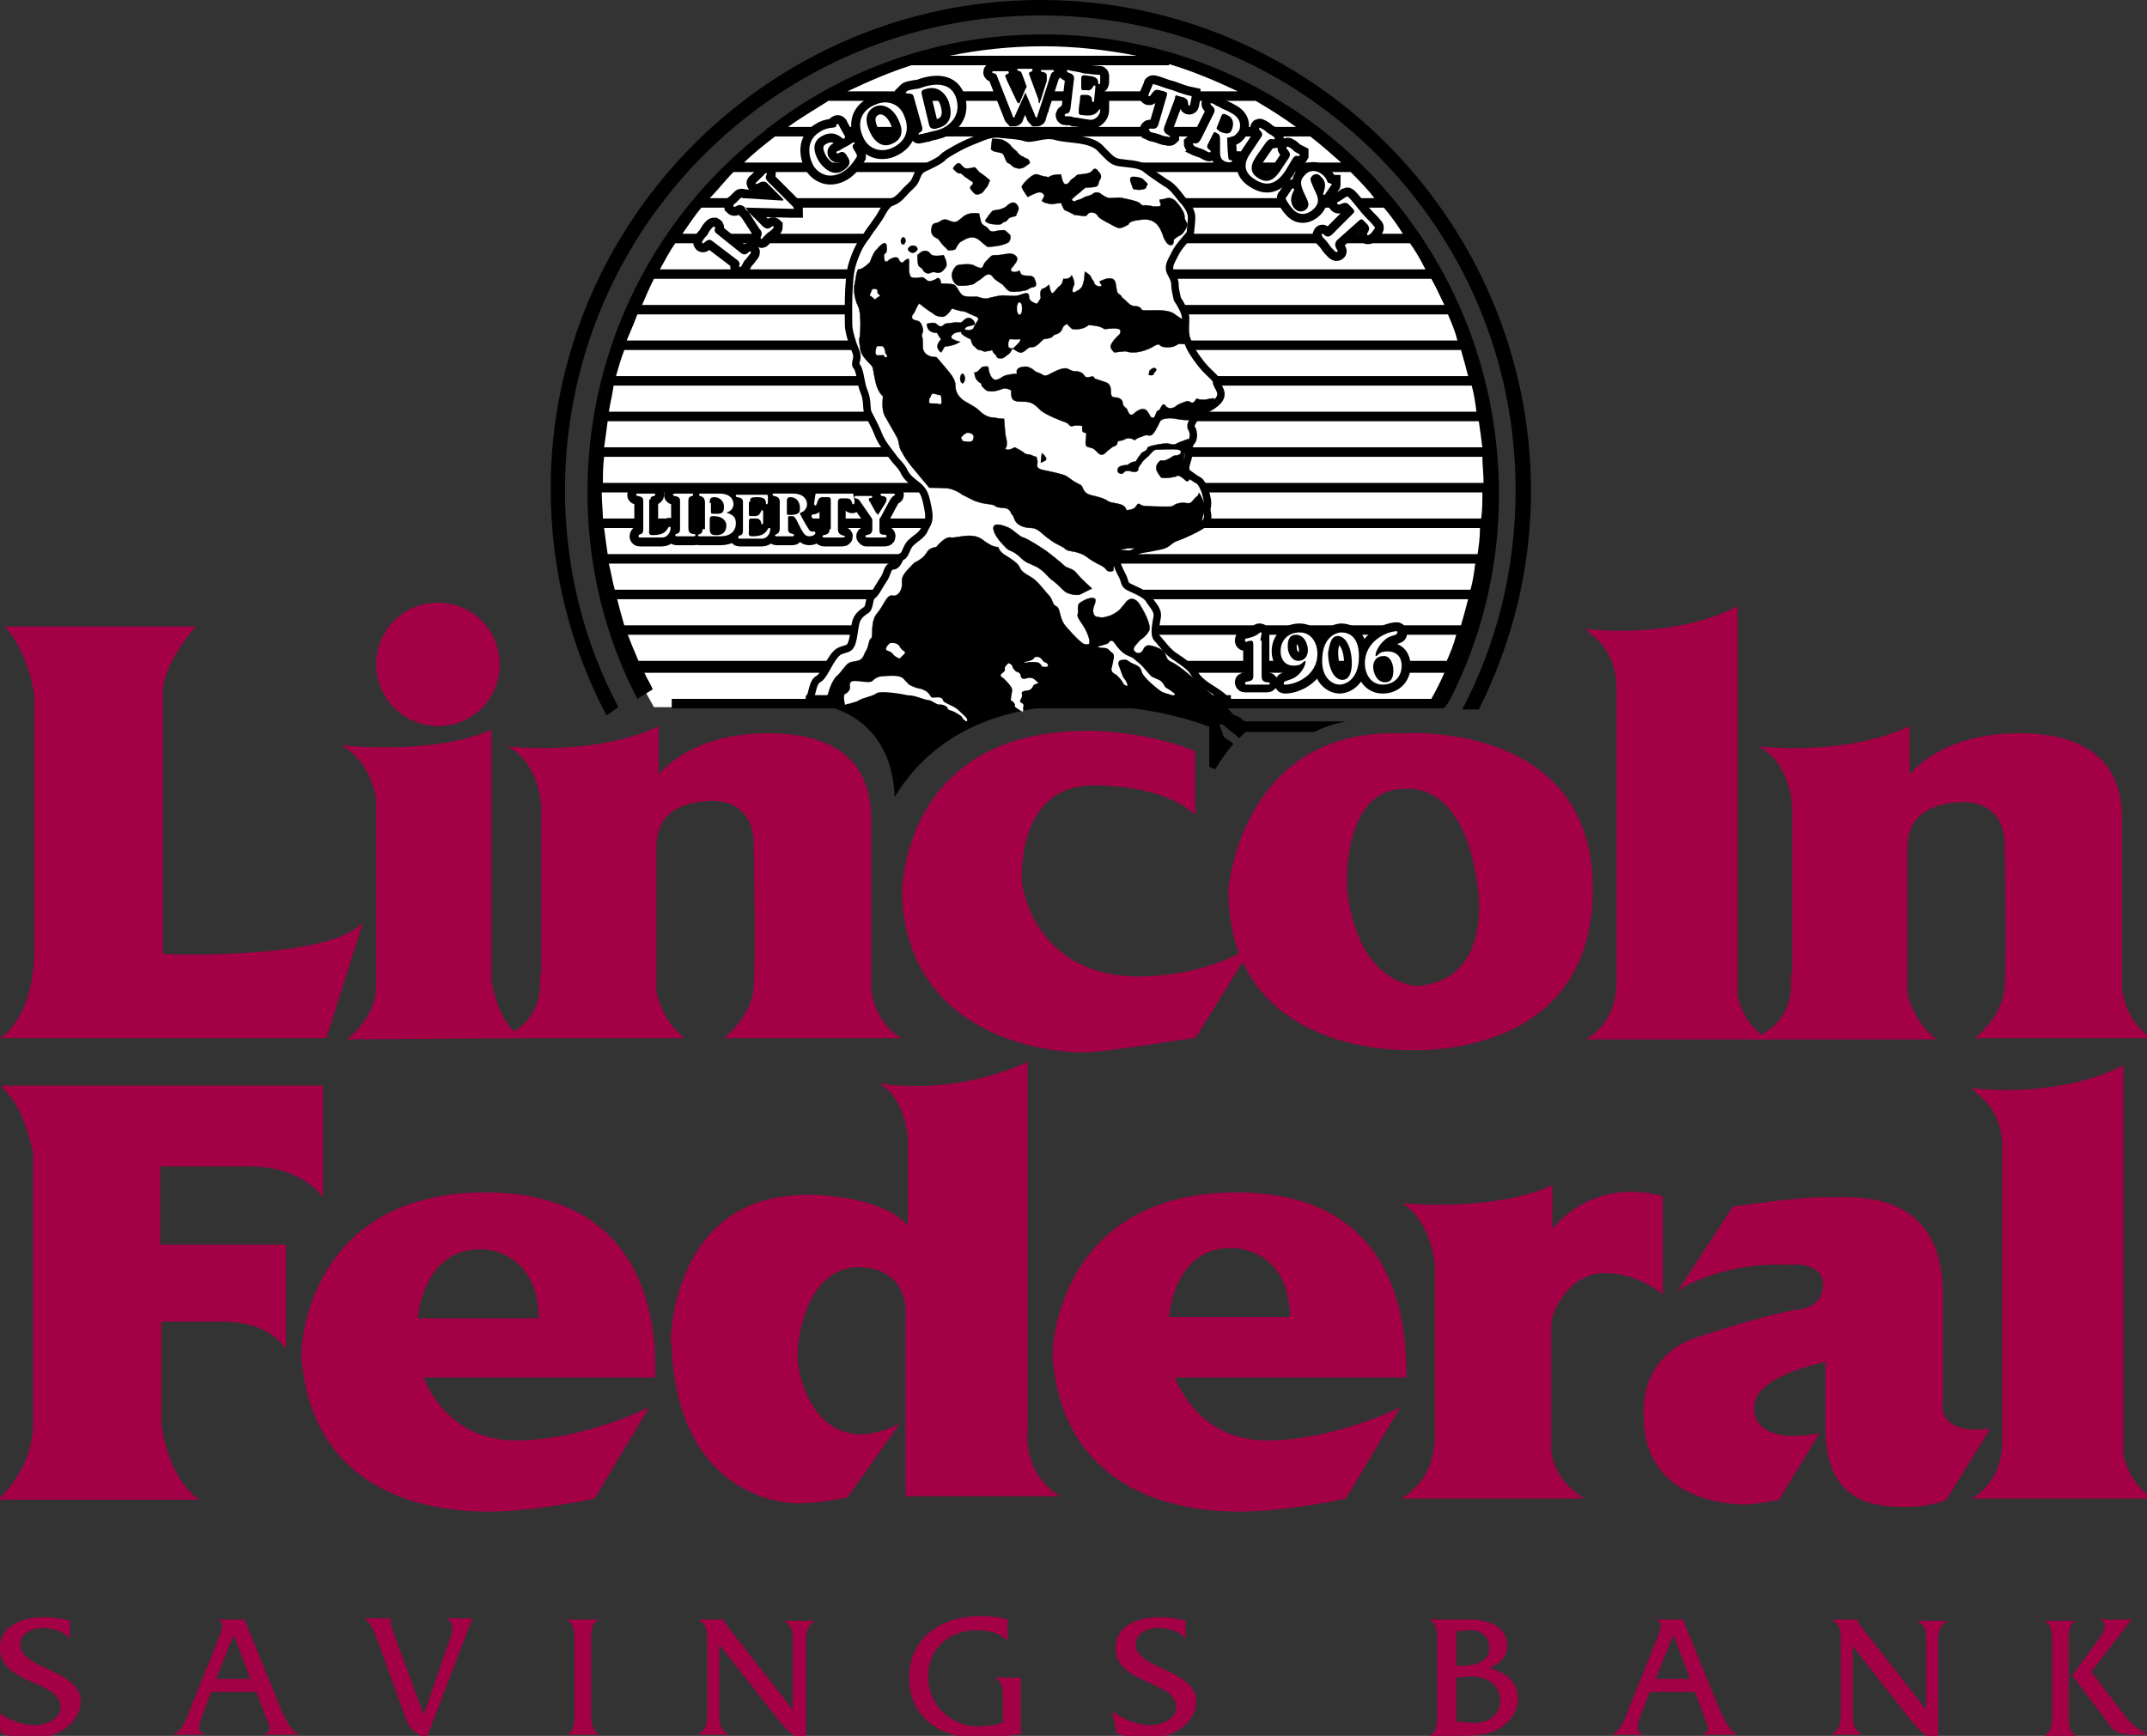 <?xml version="1.0" encoding="utf-8"?>
<!-- Generator: Adobe Illustrator 21.0.2, SVG Export Plug-In . SVG Version: 6.00 Build 0)  -->
<svg version="1.1" xmlns="http://www.w3.org/2000/svg" xmlns:xlink="http://www.w3.org/1999/xlink" x="0px" y="0px"
	 viewBox="0 0 180.9 146.3" style="enable-background:new 0 0 180.9 146.3;" xml:space="preserve">
<rect x="0" y="0" width="180.9" height="146.3" fill="#333333" stroke="none"/>
<style type="text/css">
	.st0{fill:#FFFFFF;}
	.st1{fill:#FFFFFF;stroke:#000000;stroke-width:0.627;stroke-miterlimit:3.864;}
	.st2{stroke:#000000;stroke-width:3.020000e-02;stroke-miterlimit:3.864;}
	.st3{stroke:#000000;stroke-width:3.140000e-02;stroke-miterlimit:3.864;}
	.st4{fill:#FFFFFF;stroke:#FFFFFF;stroke-width:3.140000e-02;stroke-miterlimit:3.864;}
	.st5{fill:#EC008C;stroke:#000000;stroke-width:1.505;stroke-linecap:square;stroke-linejoin:round;stroke-miterlimit:3.864;}
	.st6{fill-rule:evenodd;clip-rule:evenodd;fill:#EC008C;}
	.st7{fill:none;stroke:#000000;stroke-width:1.505;stroke-linecap:square;stroke-linejoin:round;stroke-miterlimit:3.864;}
	.st8{fill-rule:evenodd;clip-rule:evenodd;fill:#FFFFFF;}
	.st9{stroke:#000000;stroke-width:1.505;stroke-miterlimit:3.864;}
	.st10{fill-rule:evenodd;clip-rule:evenodd;}
	.st11{fill:none;stroke:#000000;stroke-width:1.505;stroke-miterlimit:3.864;}
	.st12{fill:#A30046;}
	.st13{fill-rule:evenodd;clip-rule:evenodd;fill:#A30046;}
</style>
<path class="st0" d="M120.6,59.6c3.1-5.5,4.9-11.8,4.9-18.5c0-20.8-16.9-37.7-37.7-37.7C67,3.4,50.2,20.3,50.2,41.1
	c0,6.7,1.8,13.1,4.9,18.5H120.6z"/>
<path d="M87.9,2.9c-8.7,0-16.8,2.9-23.2,7.9h-0.1v0.1c-9.2,7-15.1,18.1-15.1,30.6c0,6.3,1.5,12.2,4.2,17.4l1.3-0.8
	c-0.2-0.5-0.5-0.9-0.7-1.4h67.4c-0.3,0.7-0.7,1.5-1.1,2.2h-64v0.8h65v0c0.3-0.2,0.4-0.5,0.5-0.6h0c2.7-5.2,4.2-11.2,4.2-17.4
	C126.3,20.1,109.1,2.9,87.9,2.9z M87.9,3.9c2.7,0,5.3,0.3,7.9,0.8H80C82.5,4.2,85.1,3.9,87.9,3.9z M76.8,5.5h21.7V5.4
	c2,0.6,3.9,1.4,5.8,2.3H71.4C73.1,6.9,74.9,6.1,76.8,5.5z M69.8,8.5h36c1.2,0.7,2.3,1.4,3.4,2.2H66.4C67.5,9.9,68.7,9.2,69.8,8.5z
	 M65.3,11.5h45.1c0.9,0.7,1.7,1.4,2.6,2.2H62.7C63.5,12.9,64.4,12.2,65.3,11.5z M61.8,14.5h52c0.7,0.7,1.4,1.4,2,2.2H59.8
	C60.5,16,61.1,15.2,61.8,14.5z M59.1,17.5h57.5c0.6,0.7,1.1,1.4,1.6,2.2H57.5C58,19,58.5,18.2,59.1,17.5z M56.9,20.5h61.9
	c0.5,0.7,0.9,1.4,1.3,2.2H55.6C56,22,56.4,21.2,56.9,20.5z M55.1,23.5h65.5c0.4,0.7,0.7,1.4,1.1,2.2H54.1
	C54.4,25,54.7,24.3,55.1,23.5z M53.7,26.5H122c0.3,0.7,0.6,1.4,0.8,2.2h-70C53.1,28,53.4,27.3,53.7,26.5z M52.6,29.5h70.5
	c0.2,0.7,0.4,1.4,0.6,2.2H51.9C52.1,31,52.3,30.3,52.6,29.5z M51.7,32.5H124c0.2,0.7,0.3,1.4,0.4,2.2H51.3
	C51.4,34,51.6,33.3,51.7,32.5z M51.2,35.5h73.4c0.1,0.7,0.2,1.4,0.3,2.2H50.9C51,37,51.1,36.3,51.2,35.5z M50.9,38.5h74
	c0,0.7,0.1,1.4,0.1,2.2H50.8C50.8,40,50.8,39.3,50.9,38.5z M121.9,55.7H53.8c-0.3-0.7-0.6-1.4-0.9-2.2h69.8
	C122.5,54.3,122.2,55,121.9,55.7z M123.1,52.7H52.6c-0.2-0.7-0.4-1.4-0.6-2.2h71.7C123.5,51.3,123.3,52,123.1,52.7z M123.9,49.7
	H51.8c-0.2-0.7-0.3-1.4-0.5-2.2h73C124.2,48.3,124.1,49,123.9,49.7z M124.5,46.7H51.2c-0.1-0.7-0.2-1.4-0.3-2.2h73.8
	C124.7,45.3,124.6,46,124.5,46.7z M124.8,43.7h-74c0-0.7-0.1-1.4-0.1-2.2h74.2C124.9,42.3,124.9,43,124.8,43.7z"/>
<path class="st1" d="M103.4,59.2c0-0.1-0.1-0.1-0.1-0.2c-0.4-0.5-1.4-1-1.9-1.4c-0.5-0.4-0.6-0.6-0.8-0.9c-0.2-0.4-0.9-0.9-1.5-1.3
	c-0.7-0.4-1.3-1.3-1.6-1.6c-0.3-0.3-0.1-1.2,0-1.8c0.1-0.6-0.4-1-0.7-1.5c-0.3-0.5-1.5-0.9-1.8-1.1c-0.3-0.2-0.2-0.5-0.5-1
	c-0.3-0.6-0.4-0.8-0.4-1.3c0-0.6,0.5-0.4,1-0.4c0.5,0,0.5-0.3,1.1-0.4c0.7-0.1,1.1-0.2,1.6-0.3c0.6-0.1,0.7-0.5,1.3-0.7
	c0.6-0.2,1.9-0.8,2.4-1.2c0.5-0.5,0.1-0.9,0.2-1.3c0.1-0.5,0-0.8-0.1-1.2c-0.1-0.4-0.4-1-0.6-1.1c-0.2-0.1-0.5-0.3-0.9-0.6
	c-0.4-0.3-0.1-0.9,0-1.3c0.1-0.4-0.1-0.9,0.3-1.4c0.2-0.2,0.2-0.8,0-1.1c-0.2-0.3,0.2-0.7,0.4-1.1c0.2-0.5,0.6-0.2,1.6-1
	c1-0.8,0.1-1.4,0.1-1.8c0-0.4-0.7-0.7-1.5-1.8c-0.8-1.1-0.8-1.3-1-1.8c-0.2-0.5-0.1-1.4-0.1-1.8c0-0.5-0.5-1.3-0.7-1.6
	C99.1,24.7,99,24.4,99,24c0-0.4-0.2-0.7-0.4-1.1c-0.2-0.5,0.1-0.9,0.4-1.5c0.3-0.7,1.3-1.6,1.3-1.8c0-0.2,0.1-0.8,0.1-1.3
	c0-0.5-0.4-1.1-0.8-1.5c-0.4-0.5-0.8-1.1-1.4-1.4c-0.6-0.4-1.2-0.8-1.7-1.2c-0.5-0.4-1.6-0.4-2.2-0.5c-0.6-0.1-0.8-0.4-1.5-1.1
	C92,11.6,90,11.8,89,11.5c-1-0.3-2,0.3-2.6,0.1c-0.6-0.2-1.4-0.2-2.2-0.3c-0.8-0.1-1.5,0.3-2.3,0.6c-0.8,0.3-2.2,1.1-2.4,1.3
	c-0.2,0.3-1.1,0.7-1.5,0.9c-0.5,0.2-0.6,0.4-0.8,0.9c-0.2,0.5-0.3,0.5-0.9,1.1c-0.6,0.7-0.8,0.8-1.3,1c-0.5,0.3-0.7,1-1.1,1.5
	c-0.4,0.6-0.6,0.8-0.9,1.3c-0.4,0.5-0.8,1.1-1.2,2.4c-0.4,1.3-0.3,4.6-0.3,5.1c0,0.5,0.3,1.5,0.6,2.2c0.3,0.7-0.2,1,0.1,1.3
	c0.3,0.4,0.3,1.4,0.6,2.1c0.3,0.7,0.2,1.4,0.3,1.7c0.1,0.3,0.6,1.1,0.9,1.9c0.3,0.8,1.1,1.7,1.3,2c0.2,0.3,0.7,0.7,0.9,1.2
	c0.3,0.6,1,1,1.3,1.3c0.4,0.4,0.5,0.8,0.7,1.8c0.2,1.1-0.1,1.2-0.3,1.7c-0.2,0.5-0.8,0.8-1.1,1.1c-0.4,0.3-0.5,1.1-0.8,1.2
	c-0.3,0.1-0.3,0.8-0.8,0.8c-0.5,0.1-0.4,0.7-0.8,1.2c-0.4,0.6-0.6,1.1-0.9,1.3c-0.3,0.2-0.2,1-0.5,1.2c-0.3,0.2-0.6,0.4-0.8,0.8
	c-0.2,0.4-0.2,1.2-0.4,1.9c-0.2,0.7-0.5,0.5-1.1,0.8c-0.7,0.4-1.2,2-1.7,2.3c-0.6,0.3-0.5,1.3-0.8,1.6c0,0,0,0,0,0.1H103.4z"/>
<path class="st2" d="M91.4,59.4c0,0,5.3-0.1,10.4,1.8v0c0,0,0,0,0.1,0v3.4c0.2,0.1,0.4,0.2,0.5,0.2c0.4-0.7,0.9-1.4,1.5-2.1
	c-0.1-0.1-0.2-0.2-0.4-0.3c-0.5-0.3-0.4-0.3-0.5-0.6c-0.1-0.3-0.4-0.8-0.1-0.8c0.3,0.1,0.7,0.6,1.2,0.9c0.1,0.1,0.2,0.2,0.3,0.3
	c0.3-0.3,0.6-0.6,0.9-0.8c-0.2-0.2-0.3-0.3-0.4-0.5c-0.2-0.3-0.7-0.6-0.9-0.6c-0.2-0.1-0.8-1-1.4-1.4c-0.6-0.4-1.6-1.3-1.9-1.6
	c-0.3-0.3-1.5-1.3-2-1.5c-0.5-0.2-0.4-0.6-0.6-0.8c-0.1-0.3-1-0.6-1.3-0.6c-0.3,0-0.4,0.2-0.5,0.4c-0.1,0.2-0.4,0.4-0.7,0.1
	c-0.3-0.3,0.3-0.7,0.4-0.9c0.1-0.1,0.5-0.3,0.8-0.8c0.3-0.5-0.6-2-0.8-2.3c-0.2-0.3-0.5-0.5-0.8-0.4c-0.3,0.1-0.4,0.4-0.7,0.7
	c-0.2,0.3-0.7,0.6-1,0.7c-0.4,0.1-0.5,0.2-1,0.1C92.1,52,92,51.5,92.2,51c0.2-0.5,0.1-0.6-0.2-0.6c-0.3,0-0.7,0.2-1,0.4
	c-0.3,0.2-0.1,0.7-0.2,1c-0.1,0.3,0.6,0.9,0.9,1.8c0.3,0.9-0.1,0.7-0.3,0.7c-0.2,0-0.9-0.7-1.5-1.4c-0.7-0.7-0.5-1.6-0.9-1.8
	c-0.4-0.2-0.2-0.4-0.6-0.9c-0.4-0.4-1-1.3-1.6-1.6c-0.5-0.3-0.7-0.4-0.9-0.8c-0.1-0.3-0.7-0.7-1.2-1c-0.5-0.3-0.6-0.7-0.6-0.7
	s-0.4,0.1-1.3-0.6c-0.9-0.7-2.2-0.1-2.7-0.2c-0.5-0.1-1.2,0.8-1.2,0.8c-0.6,0.1-0.7,0.3-0.9,0.6c-0.2,0.3-0.4,0.4-0.7,0.6
	c-0.3,0.1-0.4,0.3-0.9,0.8c-0.5,0.6-0.4,0.8-0.4,1.2c0,0.4-0.3,1-0.8,0.9c-0.5-0.1-0.7,0.8-1.3,1.5c-0.6,0.7-0.3,2-0.5,2.1
	c-0.2,0.1-0.2,0.7-0.4,1c-0.2,0.3-0.2,0.6-0.5,0.8c-0.3,0.2-0.7,0.1-1,0.3c-0.3,0.2-0.5,0.6-0.9,1c-0.4,0.3-0.7,1.1-0.8,1.5
	c-0.1,0.4-0.4,0.5-0.6,1c0,0,0,0,0,0l0,0c0,0,0,0,0,0c0,0,0,0,0,0c0,0,0,0,0,0c0.6,0.1,5.9,1,6.2,7.7C77.7,63.4,82.1,59.4,91.4,59.4
	z"/>
<path class="st3" d="M80.3,14.2c0,0,0.3-0.6,0.6-0.4c0.3,0.3,0.3,0.4,0.6,0.4c0.3,0,0.5-0.1,0.6-0.1c0.1,0,0.3,0.3,0.4,0.4
	c0.6,0.4,0.9,0.7,0.9,0.7s-0.1,0.3-0.2,0.5c-0.2,0.2-0.3,0.4-0.4,0.5c-0.1,0.1-0.5,0.3-0.7,0.1c-0.4-0.4-0.4-0.5-0.3-0.6
	c0.1-0.1,0.3-0.3,0.1-0.4c-0.2-0.1-0.4-0.3-0.6-0.4c-0.1-0.1-0.3-0.3-0.4-0.3C80.7,14.7,80.3,14.2,80.3,14.2L80.3,14.2z"/>
<path class="st3" d="M86.6,16.6c0,0-0.6-0.8-0.5-0.9c0.1-0.2,0.3-0.4,0.4-0.5c0.1-0.1,0.6-0.6,0.9-0.5c0.3,0.1,0.6,0.2,0.8,0.2
	c0.1,0.1,0.2,0,0.4-0.1c0.3-0.1,0.8-0.1,0.8-0.1s0.1,0.7,0.3,0.8c0.2,0.1,0.4-0.1,0.5-0.3c0.1-0.1,0.4-0.3,0.4-0.3s0.1-0.2,0.4-0.2
	c0.2,0,0.7-0.1,0.7-0.1s0.3-0.1,0.4-0.3c0.1-0.1,0.3-0.1,0.4,0.1c0.1,0.1,0.4,0.4,0.2,0.7c-0.2,0.3-0.1,0.5-0.3,0.6
	c-0.2,0.1-0.8,0.1-0.9,0.1c-0.2,0.1-0.5,0.4-0.5,0.4c-0.4,0.3-0.7,0.6-0.7,0.6s0.1,0.3,0.4,0.1c0.3-0.1,0.4-0.1,0.7-0.3
	c0.3-0.1,0.4-0.1,0.6-0.2c0.1-0.1,0.4-0.3,0.7-0.1c0.3,0.2,0.5,0.4,0.9,0.4c0.4,0,0.6-0.1,1,0c0.4,0.1,1.1,0.2,1.4,0.4
	c0.3,0.3,0.3,0.2,0.5,0.2c0.2,0,0.7,0.1,0.7,0.1s0.7,0.1,0.6-0.2c-0.1-0.3-0.2-0.4,0.1-0.4s0.6-0.3,1.1,0.1c0.4,0.4,0.8,1,0.8,1.3
	c0,0.3,0.1,0.4,0.2,0.6c0.1,0.1,0,0.3-0.1,0.5c-0.3,0.5-0.4,0.5-0.6,0.6c-0.2,0.1-0.4,0.3-0.4,0.3s0,0.3-0.1,0.4
	c-0.1,0.1-0.4,0.1-0.6-0.3c-0.2-0.3-0.2-0.5-0.3-0.7c-0.1-0.2-0.4-1.2-1.6-1.1c-1.3,0.1-1.2,0.4-1.2,0.4s-0.6,0.4-0.9,0.3
	c-0.3-0.1-0.6-0.3-0.8-0.4c-0.2-0.1-0.8-0.4-0.9-0.6c-0.1-0.2-0.3-0.3-0.6-0.3c-0.4,0.1-0.2,0.3-0.5,0.3c-0.3,0-0.8-0.1-0.9-0.1
	c-0.1-0.1-0.6-0.3-0.8-0.4c-0.1-0.1-0.3-0.6-0.3-0.6l-0.8,0.1c0,0-0.8-0.1-0.8-0.3c0.1-0.2,0.2-0.4,0.2-0.4s-0.1-0.3-0.4-0.3
	S86.6,16.6,86.6,16.6L86.6,16.6z"/>
<path class="st3" d="M95.5,14.9c0.3,0,0.7,0.1,0.8,0.2c0.1,0.1,0.4,0.4,0.4,0.4l-0.2,0.4c0,0-0.3,0.1-0.6,0.1
	c-0.3-0.1-0.4,0.1-0.5-0.3C95.2,15.2,95.1,14.9,95.5,14.9L95.5,14.9z"/>
<path class="st3" d="M83,18.6c0,0,0.4-0.6,0.6-0.8c0.1-0.1,0.6-0.1,0.8-0.2c0.3-0.1,0.4-0.2,0.5-0.3c0.1-0.1,0.4-0.3,0.6-0.2
	c0.2,0.1,0.4,0.4,0.3,0.6c-0.1,0.2-0.2,0.5-0.2,0.5s-0.5,0.1-0.6,0.2c-0.1,0.1-0.2,0.3-0.4,0.3c-0.2,0.1-0.2,0.3-0.8,0.2
	C83.2,18.9,83,18.6,83,18.6L83,18.6z"/>
<path class="st3" d="M83.6,11.7c0,0,0.7,0,0.9,0.1c0.2,0.1,0.4,0.2,0.6,0.4c0.2,0.3,0.4,0.4,0.6,0.6c0.1,0.2,0.4,0.4,0.5,0.4
	c0.1,0.1,0.4,0.2,0.4,0.2s0.3,0.3,0.1,0.4c-0.4,0.3-0.5,0.4-0.9,0.4c-0.4-0.1-0.4-0.1-0.6-0.3s-0.3-0.1-0.4-0.3
	c-0.2-0.4-0.2-0.6-0.4-0.7c-0.3-0.1-0.9-0.1-0.9-0.4C83.5,12.4,83.6,11.7,83.6,11.7L83.6,11.7z"/>
<path class="st3" d="M79,20.1c0,0-0.7-0.2-0.5-0.9c0,0,0-0.4,0.4-0.4c0,0,0.3-0.1,0.4-0.2c0.1-0.1,0.4-0.1,0.4-0.1
	c0.8,0.3,0.8,0.3,1.3-0.1c0.4-0.4,0.9-0.5,1.5-0.4c0,0,0.1,0.6,0.2,0.8c0.1,0.2,0.4,0.3,0.5,0.4c0.1,0.1,0.2,0.4,0.6,0.3
	c0.4-0.1,0.7-0.1,0.8-0.1c0.1,0,0.4,0.3,0.5,0.4c0.1,0.2,0,0.5-0.1,0.6c-0.6,0.4-1.8,0.4-1.8,0.4s-0.4-0.3-0.5-0.4
	c-0.1-0.1-0.4-0.4-0.8-0.4c-0.4,0-0.8,0.3-1,0.4c-0.2,0.2-0.3,0.4-0.4,0.6c-0.1,0.1-0.6,0.1-0.6,0.1s-0.3-0.3-0.5-0.5
	C79.2,20.3,79,20.1,79,20.1L79,20.1z"/>
<path class="st3" d="M75.9,20.3c0-0.1,0.1-0.3,0.2-0.3c0.1,0,0.2,0.1,0.2,0.3c0,0.1-0.1,0.3-0.2,0.3C76,20.6,75.9,20.5,75.9,20.3
	L75.9,20.3z"/>
<path class="st3" d="M76.5,21c0-0.1,0.2-0.3,0.4-0.3s0.4,0.1,0.4,0.3c0,0.1-0.2,0.3-0.4,0.3S76.5,21.1,76.5,21L76.5,21z"/>
<path class="st3" d="M80.9,31.9c0-0.2,0.1-0.4,0.2-0.4c0.1,0,0.2,0.2,0.2,0.4c0,0.2-0.1,0.4-0.2,0.4C81,32.3,80.9,32.1,80.9,31.9
	L80.9,31.9z"/>
<path class="st3" d="M77.3,21.5c0,0,0.2-0.2,0.4-0.3c0.2-0.1,0.5-0.1,0.7,0.2c0.2,0.3,1.1,0.1,1.1,0.1s0.4,0.7,0.2,1
	C79.5,22.8,79.3,23,79,23c-0.3-0.1-0.4-0.1-0.6,0c-0.2,0.1-0.5,0-0.6-0.2c-0.1-0.2-0.3-0.3-0.4-0.4C77.3,22.2,77.3,21.5,77.3,21.5
	L77.3,21.5z"/>
<path class="st3" d="M81,22.3c0,0,0.9-0.1,1.1,0.1c0.2,0.1,0.6,0.3,0.7,0.1c0.1-0.2,0.1-0.3,0.3-0.5c0.2-0.2,0.3-0.3,0.4-0.4
	c0.1-0.1,0.3-0.1,0.6-0.1c0.3,0,0.5-0.1,0.8-0.1c0.3-0.1,0.8,0.1,0.8,0.4c0,0.3-0.2,0.4-0.3,0.6c-0.1,0.1-0.4,0.4-0.1,0.5
	c0.3,0.1,0.6-0.1,0.6-0.1s0.1,0.4,0.3,0.4c0.3,0.1,0.9-0.1,1,0.4c0,0,0.3,0.6-0.2,0.6c0,0-0.3,0.1-0.4,0.2c-0.1,0.1-1.4,0.3-1.6,0.1
	c-0.2-0.1-0.4-0.4-0.5-0.5c-0.6-0.4-0.6-0.4-0.8-0.6c-0.2-0.3-0.4-0.4-0.8-0.1c-0.3,0.3-0.6,0.4-0.8,0.6C82,24,80.8,24.2,80.6,24
	c-0.3-0.2-0.4-0.6-0.4-0.8c0-0.2,0.1-0.5,0.3-0.7C80.6,22.3,81,22.3,81,22.3L81,22.3z"/>
<path class="st3" d="M96.8,31.6c0,0,0-0.3,0.1-0.4c0.1-0.1,0.4-0.3,0.5-0.1c0.1,0.1-0.1,0.2-0.2,0.4C97.2,31.7,96.8,31.6,96.8,31.6
	L96.8,31.6z"/>
<path class="st3" d="M73.3,22.1c0,0,0.3-0.9,0.6-1.1c0,0,0.7-0.9,0.8-0.3c0.1,0.7-0.2,0.7-0.2,0.7s-0.1,0.9,0.3,0.6
	c0.3-0.3,0.8-0.4,0.9-0.2c0.1,0.3,0.3,0.4,0.4,0.3c0.1-0.1,0.5-0.5,0.5-0.1c0,0.4-0.1,1.4,0.3,1.4c0.4,0.1,0.7-0.1,0.9,0
	c0.2,0.1,0.3,0.3,0.5,0.3c0.3,0,0.6-0.2,0.6-0.2s0.3-0.3,0.4,0.4c0,0,0.9,0,1.1,0.1c0.2,0.1,0.4,0.6,0.6,0.8
	c0.2,0.3,1.2,0.2,1.3,0.2s0.7,0.3,1.1,0.1c0,0,0.8-0.2,1.1-0.2c0.4,0,0.9,0.1,1.3,0c0.4-0.1,0.9-0.4,0.9,0.1c0,0.4,0.4,0.5,0.6,0.6
	c0.1,0.1,0.4-0.5,0.4-0.5s-0.2-0.8,0.3-0.8l0.4-0.3c0,0,0.1,0.8,0.3,0.7c0.2-0.1,0.4-0.5,0.6-0.6c0.2-0.1,0.3-0.6,0.3-0.6
	s0.5,0.1,0.7-0.3c0,0,0.3,0.6,0.2,0.8c-0.1,0.2-0.3,0.8,0.1,0.6c0.4-0.2,0.5-0.3,0.6-0.5c0.2-0.5,0.2-1.2,0.2-1.2s0.4,0.2,0.5,0.4
	c0.1,0.3,0.3,0.4,0.3,0.6c0.1,0.2,0.5,0.3,0.6,0.2c0.1-0.1-0.3-0.4-0.1-0.4c0.6-0.3,1.2-0.4,1.3,0.2c0.1,0.6,0.1,0.8,0.3,0.9
	c0.2,0.1,0.2,0.3,0.4,0.4c0.4,0.4,0.6,0.6,0.9,0.6c0.3,0,0.5,0.1,0.6,0.3c0.1,0.2,2.1-0.2,2.8,0.4c0.8,0.6,0.8,0.4,0.9,0.6
	c0.1,0.2,0.1,0.6,0.1,0.9c0.1,0.3,0.1,0.6,0.1,0.7c-0.1,0.1-0.1,0.3-0.4,0.3c-0.3,0-0.3-0.1-0.6,0.1c-0.3,0.2-0.9,0.2-1.2,0.1
	c-0.3-0.1-0.1-0.4-0.9,0.1c-0.8,0.4-1.4,0.4-1.6,0.4c-0.3,0-0.5-0.1-0.6-0.1c-0.1,0-0.9,0.1-0.9,0.1s-0.4-0.3-0.3-0.6
	c0.1-0.3,0.4-0.6,0.6-0.8c0.2-0.1,0.4-0.6-0.1-0.6c-0.4-0.1-1,0.1-1.1,0c-0.4-0.3-1.3-0.3-1.3-0.3c-0.4,0.4-1.3,0.4-1.4,0.3
	c-0.1-0.1-0.4-0.4-0.4-0.4s-0.3,0.1-0.4,0.4c-0.1,0.3-0.3,0.4-0.6,0.5c-0.3,0.1-0.1,0.2-0.5,0.3c-0.4,0.1-0.4,0-0.6,0.2
	c-0.2,0.2-0.4,0.4-0.6,0.5c-0.2,0.1-0.3,0-0.5,0.1c-0.2,0.1-0.5,0.5-0.8,0.4c-0.3-0.1-0.6-0.4-0.6-0.3c-0.1,0.1-0.1,0.3-0.4,0.5
	c-0.3,0.2-0.3,0.3-0.6,0.3c-0.3,0-0.3-0.1-0.4-0.3c-0.2-0.1-0.3-0.4-0.3-0.4s-0.3,0.1-0.5,0.1c-0.2,0.1-0.3-0.1-0.6-0.1
	c-0.3-0.1-0.3-0.3-0.4-0.3c-0.2-0.1-0.3-0.6-0.3-0.6S80.9,28.2,81,28c0.1-0.2,0.1-0.3,0.4-0.2c0.4,0.1,0.6-0.1,0.6-0.1
	s0.1-0.2,0.2-0.4c0.1-0.2,0.4-0.4,0.1-0.6c-0.3-0.1-0.7-0.3-0.9-0.4c-0.3-0.1-0.5-0.1-0.5-0.1L80.2,26c0,0-0.4,0.7-0.8,0.7
	c-0.3,0-0.6-0.1-0.8-0.3c-0.2-0.1-0.9-0.6-1.1-0.8c-0.1-0.1-0.3,0.4-0.4,0.6c-0.1,0.3-0.4,0.4-0.2,0.7c0.3,0.2,0.6,0,0.8,0.6
	c0.2,0.6-0.1,0.5,0,0.9c0.1,0.4,0,0.9,0.1,1.1c0.1,0.3,0.4,0.6,1.1,0.6c0,0,0.1,0.1,0.6,0.7c0.5,0.6,1,1.1,1,1.7
	c0,0.6,0.3,0.9,0.5,1.1c0.3,0.3,1.1,0.6,1.5,1c0.4,0.4,0.8,0.6,1.3,0.6c0.4,0.1,0.8,0.1,0.8,0.1s0.1,1.2,0.1,1.3
	c0,0.1,0.3,0.9,0,1.2c0,0,0.1,0.3,0.8-0.1c0,0,0.4,0.2,0.7,0.4c0.3,0.3,0.4,0.1,0.8,0.3c0.3,0.2,0.3-0.1,0.4,0.4
	c0.1,0.4-0.4,0.7,0.9,0.9c1.3,0.3,1.4,0.3,1.8,0.6c0.4,0.3,0.6,0.4,0.8,0.5c0.3,0.1,0.3,0.3,0.4,0.5c0.2,0.3,0.4,0.4,0.9,0.5
	c0.4,0.1,0.8,0.2,1.1,0.4c0.3,0.3,1.5,0.1,1.6,0.8c0,0,0.6,0,0.8-0.3c0.2-0.3,0.2-0.3,0.5-0.1c0.3,0.1,1.8,0.1,2.3,0.1
	c0.5,0,0.3-0.2,0.9-0.3c0.6-0.1,0.8,0.2,1.1-0.2c0.3-0.4,0.5-0.4,0.5-0.6c0-0.3,0.5,0.9,0.5,0.9s-0.1,1.8-0.8,2.3
	c-0.7,0.5-2.3,1-2.8,1.1c-0.6,0.1-2.2,0.3-2.6,0.3c-0.4,0-0.9,0.1-1.1,0.3c-0.3,0.3-0.4,1.6-0.4,1.6s-0.4,0.2-0.6-0.1
	c-0.2-0.3-0.6-0.4-1.1-0.7c-0.5-0.3-0.6-0.5-1.2-0.7c-0.6-0.2-0.8-0.1-1.1-0.3c-0.3-0.3-0.8-0.4-1.3-0.8c-0.6-0.4-0.9-0.8-1.2-0.9
	c-0.3-0.2-0.7,0-1.3-0.3c-0.6-0.3-0.5-0.7-0.7-0.9c-0.2-0.2-0.1-0.6-0.9-0.6c-0.8-0.1-0.3-0.2-1-0.3c-0.7-0.1-0.7-0.1-1.3-0.3
	c-0.6-0.3-0.6-0.3-1-0.5c-0.4-0.3-0.7-0.4-1-0.5c-0.3-0.1-1.8-0.1-1.8-0.1s-1.1-1.3-1.5-1.8c-0.4-0.5-0.6-0.8-0.8-1.2
	c-0.3-0.4-0.2-0.8-0.4-1.2c-0.2-0.4-0.7-1.2-0.9-1.6c-0.3-0.4-0.4-0.9-0.3-1.9c0,0-0.4-0.3-0.6-1.1c-0.2-0.8-0.2-1.2-0.3-1.4
	c-0.1-0.2-0.9-0.8-1-1.4c-0.1-0.6-0.1-0.7-0.1-0.9c0.1-0.3,0.2-2.2-0.1-2.8c-0.3-0.6-0.4-1.4-0.3-1.8c0.1-0.4,0.1-0.9,0.3-1.3
	C72.6,22.8,73.3,22.1,73.3,22.1L73.3,22.1z"/>
<path class="st3" d="M79.3,29.7c0,0-0.7-0.4,0-1.1c0,0-0.3-0.4-0.3-0.5c0.1-0.1-0.9,0.1-0.9-0.8c0,0,0.6-0.2,0.8,0
	c0.2,0.2,0.4,0.3,0.6,0.1s0.3-0.1,0.8-0.2c0.4-0.1,0.6,0.1,0.8-0.1c0.2-0.2,0.3-0.3,0.5-0.3c0.2-0.1,0.8,0.5,0.4,0.6
	c-0.4,0.1-0.6,0.1-0.7,0.3C81.2,27.9,81,28,80.7,28c-0.3,0-0.8,0.4-0.4,0.6c0.4,0.2,0.6,0.2,0.6,0.2c-0.6,0.4-1.3,0.4-1.3,0.4
	L79.3,29.7L79.3,29.7z"/>
<path class="st3" d="M82.9,30.9c0.3,0,0.4-0.1,0.4,0.3c0.1,0.4,0.3,0.9,0.7,0.8c0.4-0.1,0.4-0.3,0.9-0.4c0.5-0.1,0.8-0.1,0.8-0.1
	s-0.3-0.6,0.8-0.6c0,0,0.4,0.1,0.6,0.3c0.2,0.2,0.4,0.2,0.6,0.3c0.2,0.1,0.3,0.3,0.8,0c0.4-0.2,1.1-0.6,1.5-0.4
	c0.4,0.2,0.4,0.2,0.8,0.2c0.3,0.1,0.4,0.1,0.6,0.4c0.2,0.3,0.8-0.2,0.8,0.2c0,0,0.6,0.2,0.9,0.3c0.4,0.1,0.5,0.4,0.5,0.8
	s0.1,0.5,0.4,0.5c0.3,0,0.6,0.2,0.6,0.5s0.4,0.4,0.4,0.6c0.1,0.2,0.2,0.5,0.5,0.3c0.3-0.3,0.8-0.6,1.1-0.3c0.3,0.3,0.3,0.7,0.6,0.6
	c0.2-0.1,0.2-0.6,0.4-0.6s0.3-0.8,0.6-0.4c0.3,0.4,0.8,0.1,0.8,0.1s0.2-0.2,0.5-0.3c0.3-0.1,0.6-0.3,0.8-0.1
	c0.3,0.2,0.5-0.3,0.5-0.3s0.3,0.1,0.6,0.1c0.3,0,0.8-0.2,0.9-0.1c0.1,0.1-0.4,0.6-0.6,0.8c-0.2,0.1-0.6,0.6-0.9,0.7
	c-0.3,0.1-0.4,0.3-0.6,0.3c-0.3,0-0.6,0-1.1-0.1c-0.4-0.1-1.3-0.1-1.4,0.3c-0.2,0.4-0.5,1.1-0.8,1.1s-0.3-0.1-0.7,0.1
	c-0.4,0.1-0.6,0.3-0.6,0.3s-0.4-0.3-0.8-0.1c-0.3,0.2-0.5,0.1-0.6,0.2c-0.1,0.1,0,0.3-0.3,0.4c-0.3,0.1-0.4,0.3-0.6,0.4
	c-0.1,0.1-0.3,0.4-0.6,0.3c-0.2-0.1-0.4-0.4-0.6-0.5s-0.6-0.1-0.6-0.3c-0.1-0.2,0.1-0.9,0-1c-0.1-0.1-0.4,0.1-0.3-0.6
	c0,0-0.5-0.1-0.8,0s-0.3-0.2-0.6-0.3c-0.3-0.1-1.6-0.6-2.1-1c-0.4-0.4-0.6-0.6-1-0.7c-0.4-0.1-0.7,0-1.1-0.1
	c-0.4-0.1-0.4-0.4-0.4-0.9c0,0-0.5-0.3-0.8-0.1c-0.3,0.1-0.9,0.3-1.3,0.1c-0.3-0.3-0.4-0.3-0.4-0.5c0-0.2-0.5-0.1-0.6-1
	C82.5,31.4,82.6,30.9,82.9,30.9L82.9,30.9z"/>
<path class="st3" d="M94.2,39.8c0,0-0.3-0.6,0.8-0.6c0,0,0.3-0.3,0.7-0.3c0,0,0.4-0.7,0.6-0.8c0.3-0.1,0.4-0.3,0.4-0.4
	c0.1-0.1,1.4-0.4,1.8-0.3c0.3,0.1,0.5,0.1,0.8-0.1c0.3-0.1,0.8-0.3,0.8-0.3l-0.1,0.6c0,0-0.4,1.1-0.2,1.5c0.2,0.4,0.2,0.8,0.4,1
	c0.2,0.2-0.1,0.6-0.3,0.4c-0.2-0.2-0.6-0.5-0.7-0.4c-0.1,0.1-1.3,0.3-1.4,0.1c-0.1-0.2-0.8-0.8,0-1.4c0,0,0.3,0.1,0.6-0.1
	c0.3-0.1,0.4-0.3,0.6-0.3c0.2,0,0.4-0.1,0.4-0.1s0.3-0.3-0.1-0.4c-0.4-0.1-1.7,0-1.9,0c-0.2,0-0.4,0.3-0.6,0.5
	c-0.2,0.2-0.5,0.4-0.6,0.6c-0.1,0.2-0.3,0.3-0.3,0.6c-0.1,0.3-0.7,0.1-0.7,0.1s-0.3-0.1-0.5,0.1C94.5,40.1,94.2,39.8,94.2,39.8
	L94.2,39.8z"/>
<path class="st3" d="M87.8,38.2c0,0,0.5,0.4,0.3,0.6c-0.2,0.1-0.4,0.2-0.4,0.2C87.7,38.6,87.8,38.2,87.8,38.2L87.8,38.2z"/>
<path class="st4" d="M73.5,24.4c0,0,0.4-0.1,0.4,0.1c0,0.2,0,0.2,0.1,0.3c0.1,0.1,0.2,0.1,0,0.2c-0.2,0.1-0.2,0.2-0.3,0.2
	c-0.3-0.3-0.4-0.3-0.4-0.3C73.4,24.7,73.5,24.4,73.5,24.4L73.5,24.4z"/>
<path class="st4" d="M74.1,29.2c0.3,0,0.3,0,0.4,0.2c0.1,0.3,0,0.3,0.1,0.4c0.1,0.1,0.2,0.3,0,0.3c-0.2-0.1,0.1-0.2-0.3-0.2
	c-0.3,0-0.4,0.1-0.5-0.1C73.8,29.5,73.8,29.1,74.1,29.2L74.1,29.2z"/>
<path class="st4" d="M79,33.3c0,0,0.3-0.1,0.3,0.3c0,0.4,0.1,0.5-0.3,0.4c-0.3,0-0.7,0-0.7-0.1c0-0.1,0-0.3,0.1-0.4
	c0.1-0.1,0-0.2,0.2-0.3C78.8,33.2,79,33.3,79,33.3L79,33.3z"/>
<path class="st4" d="M81.5,36.5c0,0,0.5,0,0.5,0.3c0,0.3-0.1,0.4-0.3,0.4c-0.2,0-0.6,0-0.6-0.1c0-0.1-0.2-0.2,0-0.3
	C81.2,36.6,81.5,36.5,81.5,36.5L81.5,36.5z"/>
<path class="st3" d="M83.7,44.5c0-0.6,1.2-0.1,1.5,0.1c0.3,0.2,0.7,0.6,1,0.7c0.4,0.1,1.6,0.9,1.9,1.1c0.3,0.2,1.4,1.1,1.6,1.3
	c0.2,0.2,0.7,0.2,1,0.6c0.3,0.4,1.3,1.3,1.3,1.3s-0.8,0.4-1,0.5c-0.2,0.1-0.9,0-1.2-0.2c-0.3-0.2-0.5-0.5-1-0.9
	c-0.6-0.4-0.6-0.7-1.4-1.2c-0.8-0.4-0.9-0.3-1.5-0.9c-0.7-0.6-0.8-0.4-1.1-0.7C84.5,45.9,83.7,45.1,83.7,44.5L83.7,44.5z"/>
<path class="st4" d="M85.1,28.6c0,0,0.6,0.1,0.8,0c0.1,0,0,0.2-0.1,0.3c-0.1,0.1-0.4,0.4-0.4,0.4c0,0-0.4,0.1-0.4-0.1
	C84.9,28.9,85.1,28.6,85.1,28.6L85.1,28.6z"/>
<path class="st4" d="M85.7,26c0-0.3,0.1-0.5,0.2-0.5c0.1,0,0.2,0.2,0.2,0.5c0,0.3-0.1,0.5-0.2,0.5C85.8,26.5,85.7,26.3,85.7,26
	L85.7,26z"/>
<path class="st5" d="M54.8,42.1c0-0.4,0.4-0.2,0.4-0.4c0-0.1,0-0.1-0.1-0.1c-0.1,0-0.1,0-0.6,0c-0.2,0-0.5,0-0.7,0
	c-0.1,0-0.2,0-0.2,0.1c0,0.2,0.6,0,0.6,0.5v2.4c0,0.6-0.4,0.3-0.4,0.6c0,0,0,0.1,0.1,0.1c0.3,0,0.5,0,0.6,0c0.3,0,0.6,0,1.3,0
	c0.4,0,0.7-0.4,0.7-0.8c0-0.1,0-0.1-0.1-0.1c-0.2,0-0.1,0.7-1.4,0.7c-0.4,0-0.3-0.2-0.3-0.5V42.1L54.8,42.1z"/>
<path class="st5" d="M58,42.2c0-0.5,0.4-0.3,0.4-0.5c0-0.1,0-0.1-0.2-0.1c-0.3,0-0.5,0-0.7,0c-0.2,0-0.4,0-0.6,0c0,0-0.2,0-0.2,0.1
	c0,0.2,0.6,0,0.6,0.5v2.4c0,0.5-0.4,0.3-0.4,0.5c0,0,0,0.1,0.1,0.1c0.1,0,0.3,0,0.6,0c0.4,0,0.6,0,0.8,0c0.1,0,0.2,0,0.2-0.1
	c0-0.2-0.6,0.1-0.6-0.6V42.2L58,42.2z"/>
<path class="st6" d="M59.8,42.3c0-0.3,0-0.5,0.4-0.5c0.5,0,0.8,0.3,0.8,0.8c0,0.4-0.1,0.6-0.5,0.6h-0.3c-0.3,0-0.3,0-0.3-0.3V42.3
	L59.8,42.3z M59.2,44.6c0,0.5-0.4,0.4-0.4,0.5c0,0.1,0.1,0.1,0.2,0.1c0.1,0,0.2,0,0.4,0c0.3,0,0.5,0,1.3,0c0.8,0,1.3-0.4,1.3-1.1
	c0-0.5-0.2-0.7-0.8-0.9v0c0.4-0.1,0.6-0.4,0.6-0.7c0-0.1,0-0.9-1.2-0.9c-0.4,0-0.9,0-1.3,0c-0.2,0-0.3,0-0.3,0c0,0-0.1,0-0.1,0.1
	c0,0.2,0.5,0,0.5,0.7V44.6L59.2,44.6z M59.8,43.8c0-0.3,0-0.4,0.3-0.4c0.9,0,1.1,0.5,1.1,0.8c0,0.5-0.3,0.8-0.8,0.8
	c-0.5,0-0.6-0.1-0.6-0.6V43.8L59.8,43.8z"/>
<path class="st7" d="M59.8,42.3c0-0.3,0-0.5,0.4-0.5c0.5,0,0.8,0.3,0.8,0.8c0,0.4-0.1,0.6-0.5,0.6h-0.3c-0.3,0-0.3,0-0.3-0.3V42.3
	L59.8,42.3z M59.2,44.6c0,0.5-0.4,0.4-0.4,0.5c0,0.1,0.1,0.1,0.2,0.1c0.1,0,0.2,0,0.4,0c0.3,0,0.5,0,1.3,0c0.8,0,1.3-0.4,1.3-1.1
	c0-0.5-0.2-0.7-0.8-0.9v0c0.4-0.1,0.6-0.4,0.6-0.7c0-0.1,0-0.9-1.2-0.9c-0.4,0-0.9,0-1.3,0c-0.2,0-0.3,0-0.3,0c0,0-0.1,0-0.1,0.1
	c0,0.2,0.5,0,0.5,0.7V44.6L59.2,44.6z M59.8,43.8c0-0.3,0-0.4,0.3-0.4c0.9,0,1.1,0.5,1.1,0.8c0,0.5-0.3,0.8-0.8,0.8
	c-0.5,0-0.6-0.1-0.6-0.6V43.8L59.8,43.8z"/>
<path class="st5" d="M63.2,42.2c0-0.3,0-0.4,0.6-0.4c1,0,0.6,0.6,0.8,0.6c0.1,0,0.1-0.2,0.1-0.2l0-0.5c0,0,0-0.1-0.1-0.1
	c-0.4,0-0.8,0-1.2,0c-0.8,0-1.1,0-1.3,0c-0.1,0-0.1,0-0.1,0.1c0,0.2,0.6,0,0.6,0.5v2.4c0,0.6-0.4,0.3-0.4,0.6c0,0,0,0.1,0.1,0.1
	c0.3,0,0.5,0,0.6,0c0.3,0,0.6,0,1.3,0c0.4,0,0.7-0.4,0.7-0.8c0-0.1,0-0.1-0.1-0.1c-0.2,0-0.1,0.7-1.4,0.7c-0.4,0-0.3-0.2-0.3-0.5
	v-0.6c0-0.3,0-0.4,0.2-0.4h0.4c0.5,0,0.4,0.5,0.5,0.5c0.1,0,0.1-0.2,0.1-0.2l0-0.9c0-0.1-0.1-0.1-0.1-0.1c-0.1,0-0.1,0.5-0.6,0.5
	h-0.3c-0.2,0-0.2,0-0.2-0.3V42.2L63.2,42.2z"/>
<path class="st6" d="M66.3,42.2c0-0.3,0.2-0.3,0.3-0.3c0.5,0,0.8,0.4,0.8,0.9c0,0.3,0,0.6-0.8,0.6c-0.2,0-0.3,0-0.3-0.1V42.2
	L66.3,42.2z M65.7,44.5c0,0.6-0.4,0.5-0.4,0.6c0,0.1,0.1,0.1,0.2,0.1c0.3,0,0.5,0,0.8,0c0.2,0,0.3,0,0.4,0c0.1,0,0.2,0,0.2-0.1
	c0-0.2-0.5,0-0.5-0.5v-0.9c0-0.2,0-0.2,0.2-0.2c0.3,0,0.3,0,0.5,0.3l0.4,0.8c0.2,0.3,0.3,0.6,0.7,0.6c0.2,0,0.5-0.1,0.5-0.3
	c0,0,0-0.1-0.1-0.1c0,0-0.1,0-0.2,0c0,0-0.1,0-0.2-0.1c-0.4-0.6-0.8-1.4-0.8-1.4c0-0.1,0.1-0.1,0.3-0.2c0.1-0.1,0.3-0.3,0.3-0.6
	c0-0.2-0.1-0.9-1.2-0.9c-0.3,0-0.7,0-1,0c-0.3,0-0.4,0-0.6,0c-0.1,0-0.1,0-0.1,0.1c0,0.2,0.6,0,0.6,0.6V44.5L65.7,44.5z"/>
<path class="st7" d="M66.3,42.2c0-0.3,0.2-0.3,0.3-0.3c0.5,0,0.8,0.4,0.8,0.9c0,0.3,0,0.6-0.8,0.6c-0.2,0-0.3,0-0.3-0.1V42.2
	L66.3,42.2z M65.7,44.5c0,0.6-0.4,0.5-0.4,0.6c0,0.1,0.1,0.1,0.2,0.1c0.3,0,0.5,0,0.8,0c0.2,0,0.3,0,0.4,0c0.1,0,0.2,0,0.2-0.1
	c0-0.2-0.5,0-0.5-0.5v-0.9c0-0.2,0-0.2,0.2-0.2c0.3,0,0.3,0,0.5,0.3l0.4,0.8c0.2,0.3,0.3,0.6,0.7,0.6c0.2,0,0.5-0.1,0.5-0.3
	c0,0,0-0.1-0.1-0.1c0,0-0.1,0-0.2,0c0,0-0.1,0-0.2-0.1c-0.4-0.6-0.8-1.4-0.8-1.4c0-0.1,0.1-0.1,0.3-0.2c0.1-0.1,0.3-0.3,0.3-0.6
	c0-0.2-0.1-0.9-1.2-0.9c-0.3,0-0.7,0-1,0c-0.3,0-0.4,0-0.6,0c-0.1,0-0.1,0-0.1,0.1c0,0.2,0.6,0,0.6,0.6V44.5L65.7,44.5z"/>
<path class="st5" d="M69.9,44.6c0,0.6-0.6,0.4-0.6,0.6c0,0.1,0.1,0.1,0.2,0.1c0.2,0,0.4,0,0.7,0c0.3,0,0.5,0,0.7,0
	c0.1,0,0.2,0,0.2-0.1c0-0.1-0.6,0-0.6-0.6v-2.3c0-0.2,0.1-0.3,0.3-0.3h0.4c0.6,0,0.4,0.5,0.6,0.5c0.1,0,0.1-0.2,0.1-0.3l-0.1-0.5
	c0-0.1,0-0.1-0.1-0.1c-0.5,0-0.8,0-1.6,0c-0.7,0-1.1,0-1.5,0c-0.1,0-0.1,0.1-0.1,0.1l-0.1,0.7c0,0.1,0,0.2,0.1,0.2
	c0.2,0,0.1-0.7,0.6-0.7h0.4c0.2,0,0.3,0,0.3,0.3V44.6L69.9,44.6z"/>
<path class="st5" d="M73.4,43.6c0.1,0.1,0.1,0.2,0.1,0.3v0.7c0,0.6-0.6,0.4-0.6,0.6c0,0,0.1,0.1,0.1,0.1c0.1,0,0.3,0,0.7,0
	c0.6,0,0.7,0,0.8,0c0.1,0,0.2,0,0.2-0.1c0-0.3-0.6,0.1-0.6-0.5v-0.8c0-0.2,0-0.2,0.1-0.3l0.7-1.3c0.3-0.6,0.5-0.5,0.5-0.6
	c0,0,0-0.1-0.1-0.1c-0.1,0-0.2,0-0.6,0c-0.3,0-0.4,0-0.4,0c-0.1,0-0.1,0-0.1,0.1c0,0.2,0.5,0,0.5,0.4c0,0,0,0.1-0.1,0.3l-0.5,0.8
	c-0.1,0.1-0.1,0.2-0.1,0.2c0,0-0.1-0.1-0.2-0.2l-0.5-0.9c-0.1-0.1-0.1-0.2-0.1-0.2c0-0.2,0.3-0.1,0.3-0.2c0,0,0-0.1-0.1-0.1
	c-0.3,0-0.5,0-0.7,0c-0.3,0-0.4,0-0.5,0c-0.1,0-0.2,0-0.2,0.1c0,0.2,0.3,0,0.5,0.4L73.4,43.6L73.4,43.6z"/>
<path class="st0" d="M54.8,42.1c0-0.4,0.4-0.2,0.4-0.4c0-0.1,0-0.1-0.1-0.1c-0.1,0-0.1,0-0.6,0c-0.2,0-0.5,0-0.7,0
	c-0.1,0-0.2,0-0.2,0.1c0,0.2,0.6,0,0.6,0.5v2.4c0,0.6-0.4,0.3-0.4,0.6c0,0,0,0.1,0.1,0.1c0.3,0,0.5,0,0.6,0c0.3,0,0.6,0,1.3,0
	c0.4,0,0.7-0.4,0.7-0.8c0-0.1,0-0.1-0.1-0.1c-0.2,0-0.1,0.7-1.4,0.7c-0.4,0-0.3-0.2-0.3-0.5V42.1L54.8,42.1z"/>
<path class="st0" d="M58,42.2c0-0.5,0.4-0.3,0.4-0.5c0-0.1,0-0.1-0.2-0.1c-0.3,0-0.5,0-0.7,0c-0.2,0-0.4,0-0.6,0c0,0-0.2,0-0.2,0.1
	c0,0.2,0.6,0,0.6,0.5v2.4c0,0.5-0.4,0.3-0.4,0.5c0,0,0,0.1,0.1,0.1c0.1,0,0.3,0,0.6,0c0.4,0,0.6,0,0.8,0c0.1,0,0.2,0,0.2-0.1
	c0-0.2-0.6,0.1-0.6-0.6V42.2L58,42.2z"/>
<path class="st8" d="M59.8,42.4c0-0.3,0-0.5,0.4-0.5c0.4,0,0.8,0.3,0.8,0.8c0,0.4-0.1,0.6-0.5,0.6h-0.3c-0.3,0-0.3,0-0.3-0.3V42.4
	L59.8,42.4z M59.2,44.6c0,0.5-0.4,0.4-0.4,0.5c0,0.1,0.1,0.1,0.2,0.1c0.1,0,0.2,0,0.4,0c0.3,0,0.5,0,1.3,0c0.8,0,1.3-0.4,1.3-1.1
	c0-0.5-0.2-0.7-0.8-0.9v0c0.4-0.1,0.6-0.4,0.6-0.7c0-0.1,0-0.9-1.2-0.9c-0.4,0-0.9,0-1.3,0c-0.2,0-0.3,0-0.3,0c0,0-0.1,0-0.1,0.1
	c0,0.2,0.5,0,0.5,0.7V44.6L59.2,44.6z M59.8,43.9c0-0.3,0-0.4,0.3-0.4c0.9,0,1.1,0.5,1.1,0.8c0,0.5-0.3,0.8-0.8,0.8
	c-0.5,0-0.6-0.1-0.6-0.6V43.9L59.8,43.9z"/>
<path class="st0" d="M63.2,42.3c0-0.3,0-0.4,0.6-0.4c1,0,0.6,0.6,0.8,0.6c0.1,0,0.1-0.2,0.1-0.2l0-0.5c0,0,0-0.1-0.1-0.1
	c-0.4,0-0.8,0-1.2,0c-0.8,0-1.1,0-1.3,0c-0.1,0-0.1,0-0.1,0.1c0,0.2,0.6,0,0.6,0.5v2.4c0,0.6-0.4,0.3-0.4,0.6c0,0,0,0.1,0.1,0.1
	c0.3,0,0.5,0,0.6,0c0.3,0,0.6,0,1.3,0c0.4,0,0.7-0.4,0.7-0.8c0-0.1,0-0.1-0.1-0.1c-0.2,0-0.1,0.7-1.4,0.7c-0.4,0-0.3-0.2-0.3-0.5
	v-0.6c0-0.3,0-0.4,0.2-0.4h0.4c0.5,0,0.4,0.5,0.5,0.5c0.1,0,0.1-0.2,0.1-0.2l0-0.9c0-0.1-0.1-0.1-0.1-0.1c-0.1,0-0.1,0.5-0.6,0.5
	h-0.3c-0.2,0-0.2,0-0.2-0.3V42.3L63.2,42.3z"/>
<path class="st8" d="M66.3,42.2c0-0.3,0.2-0.3,0.3-0.3c0.5,0,0.8,0.4,0.8,0.9c0,0.3,0,0.6-0.8,0.6c-0.2,0-0.3,0-0.3-0.1V42.2
	L66.3,42.2z M65.7,44.5c0,0.6-0.4,0.5-0.4,0.6c0,0.1,0.1,0.1,0.2,0.1c0.3,0,0.5,0,0.8,0c0.2,0,0.3,0,0.4,0c0.1,0,0.2,0,0.2-0.1
	c0-0.2-0.5,0-0.5-0.5v-0.9c0-0.2,0-0.2,0.2-0.2c0.3,0,0.3,0,0.5,0.3l0.4,0.8c0.2,0.3,0.3,0.6,0.7,0.6c0.2,0,0.5-0.1,0.5-0.3
	c0,0,0-0.1-0.1-0.1c-0.1,0-0.1,0-0.2,0c0,0-0.1,0-0.2-0.1c-0.4-0.6-0.8-1.4-0.8-1.4c0-0.1,0.1-0.1,0.3-0.2c0.1-0.1,0.3-0.3,0.3-0.6
	c0-0.2-0.1-0.9-1.2-0.9c-0.3,0-0.7,0-1,0c-0.3,0-0.4,0-0.6,0c-0.1,0-0.1,0-0.1,0.1c0,0.2,0.6,0,0.6,0.6V44.5L65.7,44.5z"/>
<path class="st0" d="M69.9,44.6c0,0.6-0.6,0.4-0.6,0.6c0,0.1,0.1,0.1,0.2,0.1c0.2,0,0.4,0,0.7,0c0.3,0,0.5,0,0.7,0
	c0.1,0,0.3,0,0.3-0.1c0-0.1-0.6,0-0.6-0.6v-2.3c0-0.2,0.1-0.3,0.3-0.3h0.4c0.6,0,0.4,0.5,0.6,0.5c0.1,0,0.1-0.2,0.1-0.3l-0.1-0.5
	c0-0.1,0-0.1-0.1-0.1c-0.5,0-0.8,0-1.5,0c-0.7,0-1.1,0-1.5,0c-0.1,0-0.1,0.1-0.1,0.1l-0.1,0.7c0,0.1,0,0.2,0.1,0.2
	c0.2,0,0.1-0.7,0.6-0.7h0.4c0.2,0,0.3,0,0.3,0.3V44.6L69.9,44.6z"/>
<path class="st0" d="M73.4,43.6c0.1,0.1,0.1,0.2,0.1,0.3v0.7c0,0.6-0.6,0.4-0.6,0.6c0,0,0.1,0.1,0.1,0.1c0.1,0,0.3,0,0.7,0
	c0.6,0,0.7,0,0.8,0c0.1,0,0.2,0,0.2-0.1c0-0.3-0.6,0.1-0.6-0.5v-0.8c0-0.2,0-0.2,0.1-0.3l0.7-1.3c0.3-0.6,0.5-0.5,0.5-0.6
	c0,0,0-0.1-0.1-0.1c-0.1,0-0.2,0-0.6,0c-0.3,0-0.4,0-0.4,0c-0.1,0-0.1,0-0.1,0.1c0,0.2,0.5,0,0.5,0.4c0,0,0,0.1-0.1,0.3l-0.5,0.8
	c-0.1,0.1-0.1,0.2-0.1,0.2c0,0-0.1-0.1-0.2-0.2l-0.5-0.9c-0.1-0.1-0.1-0.2-0.1-0.2c0-0.2,0.3-0.1,0.3-0.2c0,0,0-0.1-0.1-0.1
	c-0.3,0-0.5,0-0.7,0c-0.3,0-0.4,0-0.5,0c-0.1,0-0.2,0-0.2,0.1c0,0.2,0.3,0,0.5,0.4L73.4,43.6L73.4,43.6z"/>
<path class="st9" d="M106.2,54c0-0.2,0-0.5,0-0.6c0-0.1,0-0.1-0.1-0.1c-0.1,0-0.2,0.3-1.1,0.5c-0.1,0-0.2,0-0.2,0.2
	c0,0,0,0.1,0.1,0.1c0,0,0.2-0.1,0.4-0.1c0.1,0,0.2,0,0.2,0.4V57c0,0.6-0.7,0.3-0.7,0.5c0,0,0,0.1,0.1,0.1c0.2,0,0.7,0,0.9,0
	c0.2,0,0.6,0,0.8,0c0.2,0,0.3,0,0.3-0.1c0-0.2-0.7,0.1-0.7-0.6V54L106.2,54z"/>
<path class="st10" d="M108.5,54.5c0-0.5,0.1-1,0.7-1c0.7,0,1,0.8,1,1.3c0,0.5-0.3,0.9-0.8,0.9C108.8,55.7,108.5,55.1,108.5,54.5
	L108.5,54.5z M108.3,57.7c0.8,0,2.7-0.7,2.7-2.6c0-0.9-0.5-1.8-1.5-1.8c-0.9,0-1.6,0.6-1.6,1.6c0,0.7,0.4,1.2,1.1,1.2
	c0.4,0,0.6-0.1,0.7-0.2c0.1-0.1,0.2-0.2,0.3-0.2c0,0,0,0.1,0,0.1c0,0.3-0.4,1.1-1.1,1.4c-0.5,0.2-0.7,0.2-0.7,0.3
	C108.1,57.7,108.2,57.7,108.3,57.7L108.3,57.7z"/>
<path class="st11" d="M108.5,54.5c0-0.5,0.1-1,0.7-1c0.7,0,1,0.8,1,1.3c0,0.5-0.3,0.9-0.8,0.9C108.8,55.7,108.5,55.1,108.5,54.5
	L108.5,54.5z M108.3,57.7c0.8,0,2.7-0.7,2.7-2.6c0-0.9-0.5-1.8-1.5-1.8c-0.9,0-1.6,0.6-1.6,1.6c0,0.7,0.4,1.2,1.1,1.2
	c0.4,0,0.6-0.1,0.7-0.2c0.1-0.1,0.2-0.2,0.3-0.2c0,0,0,0.1,0,0.1c0,0.3-0.4,1.1-1.1,1.4c-0.5,0.2-0.7,0.2-0.7,0.3
	C108.1,57.7,108.2,57.7,108.3,57.7L108.3,57.7z"/>
<path class="st10" d="M112.8,53.6c0.7,0,1.2,1,1.2,2.3c0,0.5-0.1,1.4-0.8,1.4c-0.7,0-1.2-1-1.2-2.3C112,54.5,112.1,53.6,112.8,53.6
	L112.8,53.6z M113,53.3c-0.1,0-1.6,0.1-1.6,2.4c0,1.5,0.9,2,1.5,2c0.1,0,1.6-0.1,1.6-2.4C114.5,53.8,113.7,53.3,113,53.3L113,53.3z"
	/>
<path class="st11" d="M112.8,53.6c0.7,0,1.2,1,1.2,2.3c0,0.5-0.1,1.4-0.8,1.4c-0.7,0-1.2-1-1.2-2.3C112,54.5,112.1,53.6,112.8,53.6
	L112.8,53.6z M113,53.3c-0.1,0-1.6,0.1-1.6,2.4c0,1.5,0.9,2,1.5,2c0.1,0,1.6-0.1,1.6-2.4C114.5,53.8,113.7,53.3,113,53.3L113,53.3z"
	/>
<path class="st10" d="M117.4,56.5c0,0.5-0.1,1-0.7,1c-0.7,0-1-0.8-1-1.3c0-0.5,0.3-0.9,0.8-0.9C117.2,55.3,117.4,56,117.4,56.5
	L117.4,56.5z M117.7,53.2c-0.8,0-2.7,0.8-2.7,2.7c0,0.9,0.5,1.8,1.5,1.8c0.9,0,1.6-0.6,1.6-1.6c0-0.7-0.4-1.2-1.1-1.2
	c-0.4,0-0.6,0.1-0.7,0.2c-0.1,0.1-0.2,0.2-0.3,0.2c0,0,0-0.1,0-0.1c0-0.3,0.4-1.1,1.1-1.5c0.5-0.2,0.7-0.2,0.7-0.3
	C117.8,53.2,117.7,53.2,117.7,53.2L117.7,53.2z"/>
<path class="st11" d="M117.4,56.5c0,0.5-0.1,1-0.7,1c-0.7,0-1-0.8-1-1.3c0-0.5,0.3-0.9,0.8-0.9C117.2,55.3,117.4,56,117.4,56.5
	L117.4,56.5z M117.7,53.2c-0.8,0-2.7,0.8-2.7,2.7c0,0.9,0.5,1.8,1.5,1.8c0.9,0,1.6-0.6,1.6-1.6c0-0.7-0.4-1.2-1.1-1.2
	c-0.4,0-0.6,0.1-0.7,0.2c-0.1,0.1-0.2,0.2-0.3,0.2c0,0,0-0.1,0-0.1c0-0.3,0.4-1.1,1.1-1.5c0.5-0.2,0.7-0.2,0.7-0.3
	C117.8,53.2,117.7,53.2,117.7,53.2L117.7,53.2z"/>
<path class="st0" d="M106.2,54c0-0.2,0.1-0.5,0.1-0.6c0-0.1,0-0.1-0.1-0.1c-0.1,0-0.2,0.3-1.1,0.5c-0.1,0-0.2,0-0.2,0.2
	c0,0,0,0.1,0.1,0.1c0,0,0.2-0.1,0.4-0.1c0.1,0,0.2,0,0.2,0.4V57c0,0.6-0.7,0.3-0.7,0.6c0,0,0,0.1,0.1,0.1c0.2,0,0.7,0,0.9,0
	c0.2,0,0.6,0,0.8,0c0.2,0,0.3,0,0.3-0.1c0-0.2-0.7,0.1-0.7-0.6V54L106.2,54z"/>
<path class="st8" d="M108.5,54.5c0-0.5,0.1-1,0.7-1c0.7,0,1,0.8,1,1.3c0,0.5-0.3,0.9-0.8,0.9C108.8,55.7,108.5,55,108.5,54.5
	L108.5,54.5z M108.3,57.7c0.8,0,2.7-0.7,2.7-2.6c0-0.9-0.5-1.8-1.5-1.8c-0.9,0-1.6,0.6-1.6,1.6c0,0.7,0.4,1.2,1.1,1.2
	c0.4,0,0.6-0.1,0.7-0.2c0.1-0.1,0.2-0.2,0.3-0.2c0,0,0,0.1,0,0.1c0,0.3-0.4,1.1-1.1,1.4c-0.5,0.2-0.7,0.2-0.7,0.3
	C108.1,57.7,108.2,57.7,108.3,57.7L108.3,57.7z"/>
<path class="st8" d="M112.7,53.6c0.7,0,1.2,1,1.2,2.3c0,0.5-0.1,1.4-0.8,1.4c-0.7,0-1.2-1-1.2-2.3C112,54.5,112.1,53.6,112.7,53.6
	L112.7,53.6z M113,53.3c-0.1,0-1.6,0.1-1.6,2.4c0,1.5,0.9,2,1.5,2c0.1,0,1.6-0.1,1.6-2.4C114.5,53.7,113.7,53.3,113,53.3L113,53.3z"
	/>
<path class="st8" d="M117.4,56.5c0,0.5-0.1,1-0.7,1c-0.7,0-1-0.8-1-1.3c0-0.5,0.3-0.9,0.8-0.9C117.1,55.2,117.4,55.9,117.4,56.5
	L117.4,56.5z M117.7,53.2c-0.8,0-2.7,0.8-2.7,2.7c0,0.9,0.5,1.8,1.5,1.8c0.9,0,1.6-0.6,1.6-1.6c0-0.7-0.4-1.2-1.2-1.2
	c-0.4,0-0.6,0.1-0.7,0.2c-0.1,0.1-0.2,0.2-0.3,0.2c0,0,0-0.1,0-0.1c0-0.3,0.4-1.1,1.1-1.5c0.5-0.2,0.7-0.2,0.7-0.3
	C117.8,53.2,117.7,53.2,117.7,53.2L117.7,53.2z"/>
<path class="st9" d="M60.4,19.7c-0.4-0.3,0-0.5-0.2-0.6c-0.1,0-0.1,0-0.2,0.1c-0.2,0.2-0.3,0.4-0.4,0.6c-0.1,0.1-0.3,0.3-0.4,0.5
	c0,0-0.1,0.1,0,0.2c0.1,0.1,0.4-0.5,0.8-0.2l2.1,1.6c0.4,0.3,0.1,0.5,0.2,0.6c0,0,0.1,0,0.1,0c0.1-0.1,0.2-0.3,0.3-0.5
	c0.3-0.3,0.4-0.5,0.5-0.6c0.1-0.1,0.1-0.2,0-0.2c-0.1-0.1-0.3,0.5-0.8,0.1L60.4,19.7L60.4,19.7z"/>
<path class="st9" d="M64,19.3c0.4,0.4,0,0.7,0.1,0.8c0.1,0.1,0.1,0,0.2-0.1c0.1-0.1,0.2-0.2,0.3-0.3c0.1-0.1,0.3-0.2,0.5-0.4
	c0,0,0.1-0.1,0.1-0.2c-0.2-0.2-0.4,0.6-1.1-0.2l-1.3-1.3c0,0-0.1-0.1,0-0.1c0,0,0.1,0,0.1,0l3.8,0.1c0.1,0,0.1,0,0.2,0
	c0,0,0-0.1-0.1-0.2l-2.1-2.1c-0.4-0.4,0-0.6-0.1-0.7c0,0,0,0-0.1,0c0,0-0.2,0.2-0.4,0.4c-0.3,0.3-0.4,0.4-0.4,0.4
	c-0.1,0,0,0.1,0,0.1c0.1,0.1,0.5-0.4,0.9-0.1l1.3,1.3c0.1,0.1,0.1,0.1,0.1,0.2c0,0-0.1,0-0.2,0l-3.2-0.2c-0.1,0-0.1-0.1-0.2,0
	c-0.2,0.2-0.3,0.3-0.4,0.4c-0.1,0.1-0.2,0.1-0.2,0.2c0,0,0,0.1,0,0.1c0.2,0.2,0.4-0.5,1.1,0.2L64,19.3L64,19.3z"/>
<path class="st9" d="M70.7,10.6c0-0.1-0.1-0.2-0.2-0.1c-0.1,0,0,0.2-0.1,0.2c-0.1,0.1-0.7,0-1.3,0.4c-1.2,0.7-1,2-0.6,2.8
	c0.2,0.4,1.1,1.4,2.5,0.6c0.5-0.3,0.9-0.8,1.2-1.3c0,0,0-0.1,0-0.1c0-0.1-0.1-0.2-0.2-0.4c-0.4-0.6,0.1-0.5,0-0.7c0,0-0.1,0-0.1,0
	c-0.2,0.1-0.3,0.2-0.5,0.3c-0.2,0.1-0.4,0.2-0.7,0.4c-0.1,0-0.3,0.1-0.2,0.2c0.1,0.2,0.5-0.5,0.9,0.3c0.2,0.3,0.4,0.7-0.4,1.2
	c-0.8,0.5-1.6-0.2-2-0.8c-0.7-1.2-0.3-1.8,0.2-2.1c1.2-0.7,1.8,0.3,1.9,0.2c0.1-0.1,0.1-0.1,0.1-0.2L70.7,10.6L70.7,10.6z"/>
<path class="st10" d="M72.7,11.5c0.4,1,1.4,1.4,2.4,1c1.6-0.7,1.4-2,1.1-2.7c-0.4-1.1-1.5-1.4-2.4-1C72.5,9.3,72.2,10.4,72.7,11.5
	L72.7,11.5z M73.2,10.9c-0.3-0.7-0.3-1.5,0.5-1.9c0.6-0.3,1.5,0,2,1.1c0.4,0.8,0.4,1.6-0.5,2C74.2,12.6,73.5,11.7,73.2,10.9
	L73.2,10.9z"/>
<path class="st11" d="M72.7,11.5c0.4,1,1.4,1.4,2.4,1c1.6-0.7,1.4-2,1.1-2.7c-0.4-1.1-1.5-1.4-2.4-1C72.5,9.3,72.2,10.4,72.7,11.5
	L72.7,11.5z M73.2,10.9c-0.3-0.7-0.3-1.5,0.5-1.9c0.6-0.3,1.5,0,2,1.1c0.4,0.8,0.4,1.6-0.5,2C74.2,12.6,73.5,11.7,73.2,10.9
	L73.2,10.9z"/>
<path class="st10" d="M77.7,10.7c0.1,0.5-0.3,0.4-0.3,0.6c0,0.1,0.1,0,0.2,0c0.2,0,0.3-0.1,0.5-0.1c0.2-0.1,0.5-0.1,1.1-0.3
	c0.6-0.2,1.8-1,1.4-2.5c-0.4-1.6-2-1.3-2.7-1.1c-0.3,0.1-0.5,0.2-0.8,0.2c-0.5,0.1-0.6,0.1-0.7,0.2c0,0-0.1,0.1-0.1,0.1
	C76.4,8,76.9,7.7,77,8.2L77.7,10.7L77.7,10.7z M77.7,8.1c-0.1-0.4-0.1-0.5,0.3-0.6c1.3-0.4,1.9,0.8,2,1.3c0.3,1.1-0.1,1.8-1,2
	c-0.2,0.1-0.6,0.1-0.7-0.2L77.7,8.1L77.7,8.1z"/>
<path class="st11" d="M77.7,10.7c0.1,0.5-0.3,0.4-0.3,0.6c0,0.1,0.1,0,0.2,0c0.2,0,0.3-0.1,0.5-0.1c0.2-0.1,0.5-0.1,1.1-0.3
	c0.6-0.2,1.8-1,1.4-2.5c-0.4-1.6-2-1.3-2.7-1.1c-0.3,0.1-0.5,0.2-0.8,0.2c-0.5,0.1-0.6,0.1-0.7,0.2c0,0-0.1,0.1-0.1,0.1
	C76.4,8,76.9,7.7,77,8.2L77.7,10.7L77.7,10.7z M77.7,8.1c-0.1-0.4-0.1-0.5,0.3-0.6c1.3-0.4,1.9,0.8,2,1.3c0.3,1.1-0.1,1.8-1,2
	c-0.2,0.1-0.6,0.1-0.7-0.2L77.7,8.1L77.7,8.1z"/>
<path class="st9" d="M84.8,6.7c0-0.1-0.1-0.2-0.1-0.3c0-0.2,0.3-0.1,0.3-0.3C85,6,84.9,6,84.8,6c-0.1,0-0.2,0-0.6,0
	c-0.3,0-0.4,0-0.5,0c0,0-0.1,0-0.1,0.1c0,0.1,0.3,0,0.4,0.3l1.3,3.3c0,0.1,0.1,0.2,0.1,0.2c0.1,0,0.1,0,0.1-0.1l0.9-2c0,0,0,0,0,0
	c0,0,0,0,0,0l0.8,1.9c0,0.1,0.1,0.2,0.1,0.2c0.1,0,0.1,0,0.1-0.1l1.1-3.4c0.1-0.4,0.3-0.3,0.3-0.4c0-0.1-0.1-0.1-0.1-0.1
	c-0.1,0-0.2,0-0.5,0c-0.2,0-0.4,0-0.4,0c-0.1,0-0.1,0-0.1,0.1c0,0.1,0.5,0,0.5,0.4c0,0.1,0,0.3,0,0.4l-0.5,1.6
	c-0.1,0.2-0.1,0.3-0.1,0.3c-0.1,0-0.1-0.1-0.1-0.3l-0.7-1.9c0-0.1-0.1-0.2-0.1-0.3c0-0.2,0.3-0.1,0.3-0.3c0-0.1-0.1-0.1-0.1-0.1
	c-0.1,0-0.2,0-0.6,0c-0.3,0-0.4,0-0.5,0c0,0-0.1,0-0.1,0.1c0,0.1,0.3,0,0.4,0.3l0.3,0.8c0,0.1,0.1,0.2,0.1,0.3c0,0,0,0.1-0.1,0.2
	l-0.5,1.2c0,0,0,0-0.1,0c0,0-0.1-0.1-0.1-0.1L84.8,6.7L84.8,6.7z"/>
<path class="st9" d="M91.1,6.7c0-0.4,0.1-0.4,0.7-0.3c1,0.1,0.6,0.7,0.8,0.7c0.1,0,0.1-0.2,0.1-0.2l0-0.5c0,0,0-0.1-0.1-0.1
	c-0.5,0-0.8-0.1-1.2-0.1C90.7,6,90.3,6,90,5.9c-0.1,0-0.1,0-0.1,0.1c0,0.2,0.6,0.1,0.6,0.6l-0.3,2.5c-0.1,0.7-0.4,0.3-0.5,0.6
	c0,0,0,0.1,0.1,0.1c0.3,0,0.5,0,0.7,0.1c0.3,0,0.6,0.1,1.4,0.2c0.4,0,0.8-0.4,0.8-0.8c0-0.1,0-0.1,0-0.1c-0.2,0-0.2,0.7-1.5,0.5
	c-0.4,0-0.3-0.2-0.3-0.6L91,8.4C91,8.1,91,8,91.2,8l0.4,0c0.6,0.1,0.3,0.6,0.5,0.6c0.1,0,0.1-0.2,0.1-0.3l0.1-1
	c0-0.1-0.1-0.1-0.1-0.1c-0.1,0-0.2,0.5-0.6,0.4l-0.3,0c-0.2,0-0.2-0.1-0.2-0.3L91.1,6.7L91.1,6.7z"/>
<path class="st9" d="M97.6,10.5c-0.2,0.6-0.7,0.2-0.8,0.4c0,0.1,0.1,0.1,0.1,0.2c0.2,0.1,0.4,0.1,0.7,0.2c0.3,0.1,0.5,0.2,0.7,0.2
	c0.1,0,0.2,0.1,0.3,0c0-0.1-0.7-0.2-0.5-0.8L99,8.3C99,8,99.1,8,99.3,8.1l0.4,0.1c0.6,0.2,0.3,0.7,0.5,0.7c0.1,0,0.1-0.2,0.1-0.2
	l0.1-0.5c0-0.1,0-0.1,0-0.1c-0.5-0.1-0.8-0.2-1.6-0.5c-0.8-0.2-1.1-0.4-1.6-0.5c-0.1,0-0.1,0-0.1,0.1l-0.3,0.7c0,0.1-0.1,0.2,0,0.2
	c0.2,0.1,0.3-0.7,0.9-0.5l0.4,0.1c0.2,0.1,0.3,0.1,0.2,0.4L97.6,10.5L97.6,10.5z"/>
<path class="st10" d="M102.9,9.8c0.1-0.3,0.3-0.2,0.5-0.1c0.5,0.2,0.6,0.7,0.4,1.2c-0.1,0.3-0.3,0.5-1,0.2c-0.1-0.1-0.3-0.2-0.3-0.3
	L102.9,9.8L102.9,9.8z M101.2,11.7c-0.3,0.6-0.6,0.3-0.7,0.4c0,0.1,0.1,0.1,0.1,0.2c0.2,0.1,0.5,0.2,0.8,0.3
	c0.2,0.1,0.3,0.2,0.4,0.2c0.1,0.1,0.2,0,0.2,0c0.1-0.2-0.5-0.2-0.2-0.7l0.4-0.8c0.1-0.2,0.1-0.2,0.3-0.1c0.2,0.1,0.3,0.2,0.3,0.5
	l0,1c0,0.4,0,0.7,0.4,0.9c0.2,0.1,0.6,0.1,0.6,0c0,0,0-0.1,0-0.1c0,0-0.1,0-0.2,0c0,0-0.1-0.1-0.1-0.2c-0.1-0.8-0.1-1.7-0.1-1.7
	c0,0,0.2,0,0.4-0.1c0.2,0,0.4-0.2,0.6-0.5c0.1-0.2,0.3-1-0.7-1.5c-0.3-0.2-0.7-0.3-1-0.5c-0.3-0.1-0.3-0.2-0.6-0.3
	c-0.1,0-0.1,0-0.1,0c-0.1,0.2,0.5,0.3,0.3,0.8L101.2,11.7L101.2,11.7z"/>
<path class="st11" d="M102.9,9.8c0.1-0.3,0.3-0.2,0.5-0.1c0.5,0.2,0.6,0.7,0.4,1.2c-0.1,0.3-0.3,0.5-1,0.2c-0.1-0.1-0.3-0.2-0.3-0.3
	L102.9,9.8L102.9,9.8z M101.2,11.7c-0.3,0.6-0.6,0.3-0.7,0.4c0,0.1,0.1,0.1,0.1,0.2c0.2,0.1,0.5,0.2,0.8,0.3
	c0.2,0.1,0.3,0.2,0.4,0.2c0.1,0.1,0.2,0,0.2,0c0.1-0.2-0.5-0.2-0.2-0.7l0.4-0.8c0.1-0.2,0.1-0.2,0.3-0.1c0.2,0.1,0.3,0.2,0.3,0.5
	l0,1c0,0.4,0,0.7,0.4,0.9c0.2,0.1,0.6,0.1,0.6,0c0,0,0-0.1,0-0.1c0,0-0.1,0-0.2,0c0,0-0.1-0.1-0.1-0.2c-0.1-0.8-0.1-1.7-0.1-1.7
	c0,0,0.2,0,0.4-0.1c0.2,0,0.4-0.2,0.6-0.5c0.1-0.2,0.3-1-0.7-1.5c-0.3-0.2-0.7-0.3-1-0.5c-0.3-0.1-0.3-0.2-0.6-0.3
	c-0.1,0-0.1,0-0.1,0c-0.1,0.2,0.5,0.3,0.3,0.8L101.2,11.7L101.2,11.7z"/>
<path class="st9" d="M108.9,13.4c0.3-0.5,0.5-0.1,0.6-0.3c0,0,0-0.1,0-0.1c-0.2-0.1-0.4-0.2-0.5-0.3c-0.1-0.1-0.2-0.2-0.4-0.3
	c-0.1,0-0.1-0.1-0.2,0c-0.1,0.2,0.5,0.4,0.2,0.9l-0.6,0.9c-0.5,0.8-1.1,1.4-2,0.8c-0.8-0.5-0.6-1.2-0.1-1.9l0.7-1
	c0.5-0.7,0.7-0.2,0.8-0.4c0,0,0-0.1,0-0.1c-0.1-0.1-0.4-0.3-0.6-0.4c-0.2-0.2-0.5-0.4-0.6-0.4c0,0-0.1-0.1-0.1,0
	c-0.1,0.2,0.4,0.3,0.2,0.7l-1,1.5c-0.6,0.9-0.4,1.6,0.4,2.1c1.2,0.8,2,0.2,2.6-0.7L108.9,13.4L108.9,13.4z"/>
<path class="st9" d="M108.4,16.6c-0.1,0.1-0.1,0.1,0,0.3c0.2,0.3,0.3,0.5,0.6,0.8c0.5,0.5,1.2,0.4,1.7-0.1c0.5-0.5,0.4-0.9,0.1-1.5
	c-0.3-0.7-0.5-1-0.3-1.2c0.2-0.3,0.6-0.3,0.8,0c0.7,0.6,0.1,1.4,0.2,1.5c0.1,0.1,0.1,0,0.2-0.1l0.4-0.6c0.1-0.1,0.1-0.1,0.1-0.2
	c-0.1,0-0.2-0.1-0.3-0.1c-0.1-0.1-0.1-0.4-0.5-0.7c-0.5-0.4-1.1-0.4-1.5,0.1c-0.4,0.4-0.3,0.8-0.1,1.3c0.4,0.9,0.6,1.1,0.3,1.5
	c-0.3,0.3-0.7,0.3-1,0c-0.4-0.4-0.4-1-0.1-1.5c0-0.1,0.1-0.1,0-0.2c-0.1-0.1-0.2,0.1-0.2,0.1L108.4,16.6L108.4,16.6z"/>
<path class="st9" d="M112.2,19.8c-0.5,0.4-0.7-0.2-0.8-0.1c-0.1,0.1,0,0.1,0,0.2c0.1,0.2,0.3,0.3,0.5,0.6c0.2,0.3,0.3,0.4,0.5,0.6
	c0.1,0.1,0.2,0.2,0.3,0.1c0.1-0.1-0.5-0.5,0-1l1.8-1.6c0.2-0.2,0.3-0.1,0.4,0l0.3,0.3c0.4,0.5-0.1,0.7,0,0.9
	c0.1,0.1,0.2-0.1,0.3-0.1l0.3-0.4c0,0,0.1-0.1,0-0.2c-0.3-0.4-0.6-0.6-1.1-1.2c-0.5-0.6-0.7-0.9-1.1-1.3c-0.1-0.1-0.1,0-0.2,0
	l-0.6,0.4c-0.1,0-0.2,0.1-0.1,0.2c0.2,0.2,0.6-0.4,1,0.1l0.3,0.3c0.1,0.2,0.2,0.2,0,0.4L112.2,19.8L112.2,19.8z"/>
<path class="st0" d="M60.4,19.7c-0.4-0.3,0-0.5-0.2-0.6c-0.1,0-0.1,0-0.2,0.1c-0.2,0.2-0.3,0.4-0.4,0.6c-0.1,0.1-0.3,0.3-0.4,0.5
	c0,0-0.1,0.1,0,0.2c0.1,0.1,0.4-0.5,0.8-0.2l2.1,1.6c0.4,0.3,0.1,0.5,0.2,0.6c0,0,0.1,0,0.1,0c0.1-0.1,0.2-0.3,0.3-0.5
	c0.3-0.3,0.4-0.5,0.5-0.6c0.1-0.1,0.1-0.2,0-0.2c-0.1-0.1-0.3,0.5-0.8,0.1L60.4,19.7L60.4,19.7z"/>
<path class="st0" d="M64,19.3c0.4,0.4,0,0.7,0.1,0.8c0.1,0.1,0.1,0,0.2-0.1c0.1-0.1,0.2-0.2,0.3-0.3c0.1-0.1,0.3-0.2,0.5-0.4
	c0,0,0.1-0.1,0.1-0.2c-0.2-0.2-0.4,0.6-1.1-0.2l-1.3-1.3c0,0-0.1-0.1,0-0.1c0,0,0.1,0,0.1,0l3.8,0.1c0.1,0,0.1,0,0.2,0
	c0,0,0-0.1-0.1-0.2l-2.1-2.1c-0.4-0.4,0-0.6-0.1-0.7c0,0,0,0-0.1,0c0,0-0.2,0.2-0.4,0.4c-0.3,0.3-0.4,0.4-0.4,0.4
	c-0.1,0,0,0.1,0,0.1c0.1,0.1,0.5-0.4,0.9-0.1l1.3,1.3c0.1,0.1,0.1,0.1,0.1,0.2c0,0-0.1,0-0.2,0l-3.2-0.2c-0.1,0-0.1-0.1-0.2,0
	c-0.2,0.2-0.3,0.3-0.4,0.4c-0.1,0.1-0.2,0.1-0.2,0.2c0,0,0,0.1,0,0.1c0.2,0.2,0.4-0.5,1.1,0.2L64,19.3L64,19.3z"/>
<path class="st0" d="M70.7,10.6c0-0.1-0.1-0.2-0.2-0.1c-0.1,0,0,0.2-0.1,0.2c-0.1,0.1-0.7,0-1.3,0.4c-1.2,0.7-1,2-0.6,2.8
	c0.2,0.4,1.1,1.4,2.5,0.6c0.5-0.3,0.9-0.8,1.2-1.3c0,0,0-0.1,0-0.1c0-0.1-0.1-0.2-0.2-0.4c-0.4-0.6,0.1-0.5,0-0.7c0,0-0.1,0-0.1,0
	c-0.2,0.1-0.3,0.2-0.5,0.3c-0.2,0.1-0.4,0.2-0.7,0.4c-0.1,0-0.3,0.1-0.2,0.2c0.1,0.2,0.5-0.5,0.9,0.3c0.2,0.3,0.4,0.7-0.4,1.2
	c-0.8,0.5-1.6-0.2-2-0.8c-0.7-1.2-0.3-1.8,0.2-2.1c1.2-0.7,1.8,0.3,1.9,0.2c0.1-0.1,0.1-0.1,0.1-0.2L70.7,10.6L70.7,10.6z"/>
<path class="st8" d="M72.7,11.5c0.4,1,1.4,1.4,2.4,1c1.6-0.7,1.4-2,1.1-2.7c-0.4-1.1-1.5-1.4-2.4-1C72.5,9.3,72.2,10.4,72.7,11.5
	L72.7,11.5z M73.2,10.9c-0.3-0.7-0.3-1.5,0.5-1.9c0.6-0.3,1.5,0,2,1.1c0.4,0.8,0.4,1.6-0.5,2C74.2,12.6,73.5,11.7,73.2,10.9
	L73.2,10.9z"/>
<path class="st8" d="M77.7,10.7c0.1,0.5-0.3,0.4-0.3,0.6c0,0.1,0.1,0,0.2,0c0.2,0,0.3-0.1,0.5-0.1c0.2-0.1,0.5-0.1,1.1-0.3
	c0.6-0.2,1.8-1,1.4-2.5c-0.4-1.6-2-1.3-2.7-1.1c-0.3,0.1-0.5,0.2-0.8,0.2c-0.5,0.1-0.6,0.1-0.7,0.2c0,0-0.1,0.1-0.1,0.1
	C76.4,8,76.9,7.7,77,8.2L77.7,10.7L77.7,10.7z M77.7,8.1c-0.1-0.4-0.1-0.5,0.3-0.6c1.3-0.4,1.9,0.8,2,1.3c0.3,1.1-0.1,1.8-1,2
	c-0.2,0.1-0.6,0.1-0.7-0.2L77.7,8.1L77.7,8.1z"/>
<path class="st0" d="M84.8,6.7c0-0.1-0.1-0.2-0.1-0.3c0-0.2,0.3-0.1,0.3-0.3C85,6,84.9,6,84.8,6c-0.1,0-0.2,0-0.6,0
	c-0.3,0-0.4,0-0.5,0c0,0-0.1,0-0.1,0.1c0,0.1,0.3,0,0.4,0.3l1.3,3.3c0,0.1,0.1,0.2,0.1,0.2c0.1,0,0.1,0,0.1-0.1l0.9-2c0,0,0,0,0,0
	c0,0,0,0,0,0l0.8,1.9c0,0.1,0.1,0.2,0.1,0.2c0.1,0,0.1,0,0.1-0.1l1.1-3.4c0.1-0.4,0.3-0.3,0.3-0.4c0-0.1-0.1-0.1-0.1-0.1
	c-0.1,0-0.2,0-0.5,0c-0.2,0-0.4,0-0.4,0c-0.1,0-0.1,0-0.1,0.1c0,0.1,0.5,0,0.5,0.4c0,0.1,0,0.3,0,0.4l-0.5,1.6
	c-0.1,0.2-0.1,0.3-0.1,0.3c-0.1,0-0.1-0.1-0.1-0.3l-0.7-1.9c0-0.1-0.1-0.2-0.1-0.3c0-0.2,0.3-0.1,0.3-0.3c0-0.1-0.1-0.1-0.1-0.1
	c-0.1,0-0.2,0-0.6,0c-0.3,0-0.4,0-0.5,0c0,0-0.1,0-0.1,0.1c0,0.1,0.3,0,0.4,0.3l0.3,0.8c0,0.1,0.1,0.2,0.1,0.3c0,0,0,0.1-0.1,0.2
	l-0.5,1.2c0,0,0,0-0.1,0c0,0-0.1-0.1-0.1-0.1L84.8,6.7L84.8,6.7z"/>
<path class="st0" d="M91.1,6.7c0-0.4,0.1-0.4,0.7-0.3c1,0.1,0.6,0.7,0.8,0.7c0.1,0,0.1-0.2,0.1-0.2l0-0.5c0,0,0-0.1-0.1-0.1
	c-0.5,0-0.8-0.1-1.2-0.1C90.7,6,90.3,6,90,5.9c-0.1,0-0.1,0-0.1,0.1c0,0.2,0.6,0.1,0.6,0.6l-0.3,2.5c-0.1,0.7-0.4,0.3-0.5,0.6
	c0,0,0,0.1,0.1,0.1c0.3,0,0.5,0,0.7,0.1c0.3,0,0.6,0.1,1.4,0.2c0.4,0,0.8-0.4,0.8-0.8c0-0.1,0-0.1,0-0.1c-0.2,0-0.2,0.7-1.5,0.5
	c-0.4,0-0.3-0.2-0.3-0.6L91,8.4C91,8.1,91,8,91.2,8l0.4,0c0.6,0.1,0.3,0.6,0.5,0.6c0.1,0,0.1-0.2,0.1-0.3l0.1-1
	c0-0.1-0.1-0.1-0.1-0.1c-0.1,0-0.2,0.5-0.6,0.4l-0.3,0c-0.2,0-0.2-0.1-0.2-0.3L91.1,6.7L91.1,6.7z"/>
<path class="st0" d="M97.6,10.5c-0.2,0.6-0.7,0.2-0.8,0.4c0,0.1,0.1,0.1,0.1,0.2c0.2,0.1,0.4,0.1,0.7,0.2c0.3,0.1,0.5,0.2,0.7,0.2
	c0.1,0,0.2,0.1,0.3,0c0-0.1-0.7-0.2-0.5-0.8L99,8.3C99,8,99.1,8,99.3,8.1l0.4,0.1c0.6,0.2,0.3,0.7,0.5,0.7c0.1,0,0.1-0.2,0.1-0.2
	l0.1-0.5c0-0.1,0-0.1,0-0.1c-0.5-0.1-0.8-0.2-1.6-0.5c-0.8-0.2-1.1-0.4-1.6-0.5c-0.1,0-0.1,0-0.1,0.1l-0.3,0.7c0,0.1-0.1,0.2,0,0.2
	c0.2,0.1,0.3-0.7,0.9-0.5l0.4,0.1c0.2,0.1,0.3,0.1,0.2,0.4L97.6,10.5L97.6,10.5z"/>
<path class="st8" d="M102.9,9.8c0.1-0.3,0.3-0.2,0.5-0.1c0.5,0.2,0.6,0.7,0.4,1.2c-0.1,0.3-0.3,0.5-1,0.2c-0.1-0.1-0.3-0.2-0.3-0.3
	L102.9,9.8L102.9,9.8z M101.2,11.7c-0.3,0.6-0.6,0.3-0.7,0.4c0,0.1,0.1,0.1,0.1,0.2c0.2,0.1,0.5,0.2,0.8,0.3
	c0.2,0.1,0.3,0.2,0.4,0.2c0.1,0.1,0.2,0,0.2,0c0.1-0.2-0.5-0.2-0.2-0.7l0.4-0.8c0.1-0.2,0.1-0.2,0.3-0.1c0.2,0.1,0.3,0.2,0.3,0.5
	l0,1c0,0.4,0,0.7,0.4,0.9c0.2,0.1,0.6,0.1,0.6,0c0,0,0-0.1,0-0.1c0,0-0.1,0-0.2,0c0,0-0.1-0.1-0.1-0.2c-0.1-0.8-0.1-1.7-0.1-1.7
	c0,0,0.2,0,0.4-0.1c0.2,0,0.4-0.2,0.6-0.5c0.1-0.2,0.3-1-0.7-1.5c-0.3-0.2-0.7-0.3-1-0.5c-0.3-0.1-0.3-0.2-0.6-0.3
	c-0.1,0-0.1,0-0.1,0c-0.1,0.2,0.5,0.3,0.3,0.8L101.2,11.7L101.2,11.7z"/>
<path class="st0" d="M108.9,13.4c0.3-0.5,0.5-0.1,0.6-0.3c0,0,0-0.1,0-0.1c-0.2-0.1-0.4-0.2-0.5-0.3c-0.1-0.1-0.2-0.2-0.4-0.3
	c-0.1,0-0.1-0.1-0.2,0c-0.1,0.2,0.5,0.4,0.2,0.9l-0.6,0.9c-0.5,0.8-1.1,1.4-2,0.8c-0.8-0.5-0.6-1.2-0.1-1.9l0.7-1
	c0.5-0.7,0.7-0.2,0.8-0.4c0,0,0-0.1,0-0.1c-0.1-0.1-0.4-0.3-0.6-0.4c-0.2-0.2-0.5-0.4-0.6-0.4c0,0-0.1-0.1-0.1,0
	c-0.1,0.2,0.4,0.3,0.2,0.7l-1,1.5c-0.6,0.9-0.4,1.6,0.4,2.1c1.2,0.8,2,0.2,2.6-0.7L108.9,13.4L108.9,13.4z"/>
<path class="st0" d="M108.4,16.6c-0.1,0.1-0.1,0.1,0,0.3c0.2,0.3,0.3,0.5,0.6,0.8c0.5,0.5,1.2,0.4,1.7-0.1c0.5-0.5,0.4-0.9,0.1-1.5
	c-0.3-0.7-0.5-1-0.3-1.2c0.2-0.3,0.6-0.3,0.8,0c0.7,0.6,0.1,1.4,0.2,1.5c0.1,0.1,0.1,0,0.2-0.1l0.4-0.6c0.1-0.1,0.1-0.1,0.1-0.2
	c-0.1,0-0.2-0.1-0.3-0.1c-0.1-0.1-0.1-0.4-0.5-0.7c-0.5-0.4-1.1-0.4-1.5,0.1c-0.4,0.4-0.3,0.8-0.1,1.3c0.4,0.9,0.6,1.1,0.3,1.5
	c-0.3,0.3-0.7,0.3-1,0c-0.4-0.4-0.4-1-0.1-1.5c0-0.1,0.1-0.1,0-0.2c-0.1-0.1-0.2,0.1-0.2,0.1L108.4,16.6L108.4,16.6z"/>
<path class="st0" d="M112.2,19.8c-0.5,0.4-0.7-0.2-0.8-0.1c-0.1,0.1,0,0.1,0,0.2c0.1,0.2,0.3,0.3,0.5,0.6c0.2,0.3,0.3,0.4,0.5,0.6
	c0.1,0.1,0.2,0.2,0.3,0.1c0.1-0.1-0.5-0.5,0-1l1.8-1.6c0.2-0.2,0.3-0.1,0.4,0l0.3,0.3c0.4,0.5-0.1,0.7,0,0.9
	c0.1,0.1,0.2-0.1,0.3-0.1l0.3-0.4c0,0,0.1-0.1,0-0.2c-0.3-0.4-0.6-0.6-1.1-1.2c-0.5-0.6-0.7-0.9-1.1-1.3c-0.1-0.1-0.1,0-0.2,0
	l-0.6,0.4c-0.1,0-0.2,0.1-0.1,0.2c0.2,0.2,0.6-0.4,1,0.1l0.3,0.3c0.1,0.2,0.2,0.2,0,0.4L112.2,19.8L112.2,19.8z"/>
<g>
	<g>
		<path class="st12" d="M5.9,136.6c-0.7-0.2-1.5-0.3-2.2-0.3c-1.8,0-3.7,0.7-3.7,2.6c0,3.1,5.1,2.7,5.1,5c0,1-1.3,1.5-2.1,1.5
			c-1.2,0-2.4-0.5-3.3-1.2l0.4,1.9c0.8,0.3,1.8,0.4,2.7,0.4c2.3,0,4-1.5,4-3.1c0-2.7-5.1-2.7-5.1-4.8c0-1,1.1-1.4,1.9-1.4
			c0.8,0,1.8,0.3,2.3,0.9V136.6L5.9,136.6z"/>
		<path class="st13" d="M21.6,142.6l0.8,2.1c0.4,1,0.5,1.2-0.2,1.5v0h3v0c-0.8-0.4-1.1-1.3-1.5-2.1l-3.1-7.6h-2.3v0
			c0.7,0.2,0.4,0.8,0.2,1.4l-2.5,6.2c-0.3,0.8-0.6,1.7-1.4,2.1v0h2.7v0c-0.7-0.3-0.6-0.7-0.3-1.5l0.8-2.1H21.6L21.6,142.6z
			 M21.1,141.5h-2.9l1.5-3.7L21.1,141.5L21.1,141.5z"/>
		<path class="st12" d="M35.7,144.5l-2.4-6.5c-0.1-0.3-0.4-1.1-0.4-1.4l0-0.2h-2.2v0c0.7,0.5,0.9,1.4,1.2,2.1l2.2,6.1
			c0.4,1.2,0.8,1.3,1.8,2l3.9-10.2h-2.2v0c0.9,0.4,0.4,1.6,0,2.6L35.7,144.5L35.7,144.5z"/>
		<path class="st12" d="M48.4,144.2c0,0.7,0.1,1.8-0.7,2v0h2.8v0c-0.7-0.3-0.7-1.4-0.7-2v-5.6c0-0.7-0.1-1.8,0.7-2.1v0h-2.8v0
			c0.8,0.3,0.7,1.4,0.7,2.1V144.2L48.4,144.2z"/>
		<path class="st12" d="M60.6,138.6l5.1,6.5c0.7,0.8,1.1,1.3,2.2,1.7v-8.3c0-0.8,0-1.4,0.8-1.9v0H66v0c0.8,0.4,0.8,1,0.8,1.9v5.6
			l-5.4-6.9l-0.2-0.3c-0.1-0.1-0.2-0.2-0.2-0.4v0h-2.2v0c0.8,0.4,0.8,1,0.8,1.9v5.9c0,0.8,0,1.4-0.8,1.9v0h2.6v0
			c-0.8-0.5-0.8-1.1-0.8-1.9V138.6L60.6,138.6z"/>
		<path class="st12" d="M85,136.5c-0.8-0.2-1.5-0.3-2.3-0.3c-3.6,0-6.1,2-6.1,5.2c0,3,2.2,5.1,6,5.1c1.2,0,2.4-0.2,3.5-0.4
			c-0.1-0.2-0.1-0.4-0.1-0.7V142c0-0.2,0-0.5,0.1-0.6v0h-2.3v0c0.7,0.3,0.7,1,0.7,1.7v2.1c-0.7,0.2-1.4,0.3-2.1,0.3
			c-2.3,0-4.2-1.8-4.2-4.2c0-2.4,1.8-3.9,4.1-3.9c0.9,0,2,0.2,2.6,0.9h0V136.5L85,136.5z"/>
		<path class="st12" d="M99.9,136.6c-0.7-0.2-1.5-0.3-2.2-0.3c-1.8,0-3.7,0.7-3.7,2.6c0,3.1,5.1,2.7,5.1,5c0,1-1.3,1.5-2.1,1.5
			c-1.2,0-2.4-0.5-3.3-1.2l0.4,1.9c0.8,0.3,1.8,0.4,2.7,0.4c2.3,0,4-1.5,4-3.1c0-2.7-5.1-2.7-5.1-4.8c0-1,1.1-1.4,1.9-1.4
			c0.8,0,1.8,0.3,2.3,0.9V136.6L99.9,136.6z"/>
		<path class="st13" d="M121.1,144.2c0,0.7,0.1,1.8-0.7,2.1v0h2.4c1.1,0,2.3,0,3.3-0.5c1-0.5,1.8-1.5,1.8-2.6c0-1.5-1.1-2.3-2.4-2.6
			c0.8-0.4,1.5-0.9,1.5-1.9c0-1.3-1.1-2.2-3.1-2.2h-3.5v0c0.8,0.3,0.7,1.4,0.7,2V144.2L121.1,144.2z M122.7,145.1v-3.7l1-0.1
			c1.3-0.1,2.7,0.5,2.7,2c0,1.4-1.2,2-2.4,1.9L122.7,145.1L122.7,145.1z M122.7,140.4v-2.9l1-0.1c0.9-0.1,1.8,0.4,1.8,1.5
			c0,1.2-1.4,1.5-2.3,1.5H122.7L122.7,140.4z"/>
		<path class="st13" d="M142.8,142.6l0.8,2.1c0.4,1,0.5,1.2-0.2,1.5v0h3v0c-0.8-0.4-1.1-1.3-1.5-2.1l-3.1-7.6h-2.3v0
			c0.7,0.2,0.4,0.8,0.2,1.4l-2.5,6.2c-0.3,0.8-0.6,1.7-1.4,2.1v0h2.7v0c-0.7-0.3-0.6-0.7-0.3-1.5l0.8-2.1H142.8L142.8,142.6z
			 M142.4,141.5h-2.9l1.5-3.7L142.4,141.5L142.4,141.5z"/>
		<path class="st12" d="M156,138.6l5.1,6.5c0.7,0.8,1.1,1.3,2.2,1.7v-8.3c0-0.8,0-1.4,0.8-1.9v0h-2.6v0c0.8,0.4,0.8,1,0.8,1.9v5.6
			l-5.4-6.9l-0.2-0.3c-0.1-0.1-0.2-0.2-0.2-0.4v0h-2.2v0c0.8,0.4,0.8,1,0.8,1.9v5.9c0,0.8,0,1.4-0.8,1.9v0h2.6v0
			c-0.8-0.5-0.8-1.1-0.8-1.9V138.6L156,138.6z"/>
		<path class="st13" d="M172.9,144.2c0,0.7,0.1,1.8-0.7,2.1v0h2.8v0c-0.8-0.3-0.7-1.4-0.7-2.1v-5.6c0-0.7-0.1-1.8,0.7-2v0h-2.8v0
			c0.8,0.3,0.7,1.4,0.7,2V144.2L172.9,144.2z M174.6,141.2l3.3,4.4c0.3,0.4,1,0.6,1.7,0.6h1.4v0c-0.8-0.4-1.3-0.8-1.8-1.4l-3-3.9
			l3.4-4.4v0h-2.7v0c1,0.4,0.1,1.4-0.4,2.1L174.6,141.2L174.6,141.2z"/>
	</g>
	<path class="st12" d="M31.7,56c0-2.9,2.3-5.2,5.2-5.2c2.9,0,5.2,2.3,5.2,5.2c0,2.9-2.3,5.2-5.2,5.2C34.1,61.2,31.7,58.9,31.7,56
		L31.7,56z"/>
	<path class="st12" d="M0,87.5c0,0,2.9-1.6,2.9-7.6c0-6,0-21.3,0-21.3s-0.5-3.7-2.5-5.8h16.1c0,0-2.8,3.1-2.8,5.7
		c0,2.6,0,21.9,0,21.9s14.1,0.6,16.9-2.7l-3.1,9.8H0L0,87.5z"/>
	<path class="st12" d="M151,82.1V67.9c0,0-0.2-3.8-2.9-5c0,0,7.3,0.9,12.8-1.7v4.1c0,0,2.5-3.5,9.2-3.5c6.7,0,8.7,3.3,8.7,7.2
		c0,3.8,0,14.5,0,14.5s0.4,2.9,2.6,4h-15c0,0,2.4-1.9,2.5-4.3c0.2-2.4,0-11.9,0-11.9s0.3-3.8-3.7-3.7c-4,0.2-4.5,2.4-4.5,4.1
		c0,1.7,0,11.9,0,11.9s0.4,2.5,2.5,4h-15.8c0,0,3.5-0.8,3.5-4.6V82.1L151,82.1z"/>
	<path class="st12" d="M29.2,87.6c0,0,2.5-1.7,2.5-4.6c0-2.9,0-15.6,0-15.6s-0.4-3.3-3-4.6c0,0,7.8,0.9,12.7-1.3v21.1
		c0,0,0.6,4.1,2.8,4.9L29.2,87.6L29.2,87.6z"/>
	<path class="st12" d="M45.6,82.1V67.9c0,0-0.2-3.8-2.9-5c0,0,7.4,0.9,12.8-1.7v4.1c0,0,2.5-3.5,9.2-3.5s8.7,3.3,8.7,7.2
		c0,3.8,0,14.5,0,14.5s0.4,2.9,2.6,4h-15c0,0,2.4-1.9,2.5-4.3c0.2-2.4,0-12,0-12s0.3-3.8-3.7-3.7c-4,0.2-4.5,2.4-4.5,4.1
		c0,1.7,0,11.9,0,11.9s0.4,2.5,2.4,4H42c0,0,3.5-0.8,3.5-4.6V82.1L45.6,82.1z"/>
	<path class="st12" d="M76,75.4c0,0-0.2-13.8,15.6-13.8c0,0,4.6-0.1,9.1,1.7v5.4c0,0-2.1-2.5-8.6-2.5c-6.6,0-6,8.2-6,8.2
		S87,82.3,96,82.3c0,0,5.7,0.1,9.6-2.7c0,0-4.9,8-4.9,7.9c0-0.1-7.4,1.2-9.5,1.2c-2.1,0-13.7-0.8-15.1-11.9L76,75.4L76,75.4z"/>
	<path class="st12" d="M118.1,61.8h-0.7c-12.9,0-13.9,13.2-13.9,13.2c0,14.2,15.4,13.5,15.4,13.5s15.3,0.9,15.3-13.5
		C134.3,60.6,118.1,61.8,118.1,61.8z M119.5,83.1c0,0-5.1,0.1-6-8.2c0,0-0.5-7.8,4.3-8.4h0.5c0,0,5-1,6.2,8.2
		C124.5,74.8,125.9,82.5,119.5,83.1z"/>
	<path class="st12" d="M133.6,53c0,0,7.1,1,12.8-1.9v32.7c0,0,0.3,2.5,2.6,3.8h-15.4c0,0,2.6-1.2,2.6-4.8c0-3.6,0-24.8,0-24.8
		s0.2-2.8-2.1-4.5L133.6,53L133.6,53z"/>
	<g>
		<path class="st12" d="M166.1,91.7c0,0,7.1,1,12.8-1.9v32.7c0,0,0.3,2.5,2.6,3.8h-15.4c0,0,2.6-1.2,2.6-4.8c0-3.6,0-24.8,0-24.8
			s0.2-2.8-2.1-4.5L166.1,91.7L166.1,91.7z"/>
		<path class="st12" d="M0.1,91.5h27.1v9.4c0,0-1.7-2.6-6.2-2.6c-4.5,0-7.5,0-7.5,0v6.6h10.6v8.8c0,0-1.3-2.3-5.2-2.3
			c-3.9,0-5.3,0-5.3,0v8.6c0,0,0.4,4.4,3.2,6.4H-0.2c0,0,3-2.4,3-6.6c0-4.2,0-22.6,0-22.6S2.1,93.5,0.5,92L0.1,91.5L0.1,91.5z"/>
		<path class="st12" d="M40.9,100.5c-15.1,0-15.5,13.3-15.5,13.3v0.5c0,0.8,0.3,2.3,0.3,2.3c2,9.8,11.3,10.8,15.4,10.8s9-1.1,9-1.1
			l4.6-7.7c0,0-5.5,2.8-11.3,2.8c-5.9,0-7.7-5.3-7.7-5.3h19.5C55.2,114.4,56.1,100.5,40.9,100.5z M35.2,111.1c0,0,0.4-6,5.5-5.8
			c0,0,4.6,0,4.7,5.8H35.2z"/>
		<path class="st12" d="M104.2,100.5c-15.1,0-15.5,13.3-15.5,13.3v0.5c0,0.8,0.3,2.3,0.3,2.3c2,9.8,11.3,10.8,15.4,10.8s9-1.1,9-1.1
			l4.6-7.7c0,0-5.5,2.8-11.3,2.8c-5.9,0-7.7-5.3-7.7-5.3h19.5C118.4,114.3,119.3,100.5,104.2,100.5z M98.5,111c0,0,0.4-6.1,5.5-5.8
			c0,0,4.6,0,4.7,5.8H98.5z"/>
		<path class="st12" d="M118,126.3c0,0,2.9-1.2,2.9-5.4c0-4.2,0-14.4,0-14.4s-0.4-3.8-2.8-5.1c0,0,7.6,0.8,12.7-1.5v3.7
			c0,0,3.1-4.4,9.3-2.8v8.3c0,0-2-1.8-4.9-1.8c-2.9,0-4.5,3.1-4.5,4.4c0,1.3,0,10.5,0,10.5s0,2.4,2.8,4.1H118L118,126.3z"/>
		<path class="st12" d="M141.3,108.9l4.7-7.2c0,0,5.2-0.8,7.8-0.8c2.6,0,9.9-0.7,9.9,8.2c0,8.9,0,8.9,0,8.9s-0.8,3,4,2.4l-3.7,6
			c0,0-1.1,0.6-3.5,0.6c-2.4,0-6.7-0.2-6.7-6.7v-5.5c0,0-6,1.1-6,3.8c0,0-0.4,3.3,5.5,2.2l-3.4,5.6c0,0-2.1,0.4-2.7,0.4
			c-0.6,0-8.7,0.1-8.7-7.4c0,0-0.6-5,4.5-6.7c5.1-1.7,8.2-2.3,8.2-2.3s2.4,0,2.4-2.1c0-2.1-3-1.7-3-1.7s-4.5-0.4-8.8,1.9
			L141.3,108.9L141.3,108.9z"/>
		<path class="st12" d="M56.5,113.3c0,0-0.1-12.6,11.5-12.6c0,0,6.1-0.1,8.5,2.6V96c0,0-0.2-3.6-2.5-4.7c0,0,6,1.2,12.6-1.8v30.9
			c0,0-0.6,3.7,2.7,5.7h-13V111c0,0,0.5-4-3.8-4.2c-4.3-0.1-5.3,5.4-5.3,7.5c0,2.1,1.9,9,8.6,5.7l-4.4,6.2c0,0-2.3,0.5-4.2,0.5
			c-1.9,0-9.9-1.1-10.6-12.8V113.3L56.5,113.3z"/>
	</g>
</g>
<g>
	<path class="st0" d="M75,54.2c0,0,0.6-0.1,0.8,0.3c0.2,0.4,0.6,0.4,0.4,0.6c-0.2,0.2-0.4,0.4-0.4,0.4s-0.3-0.1-0.5-0.3
		c-0.2-0.3-0.4-0.3-0.6-0.4C74.5,54.6,75,54.2,75,54.2L75,54.2z"/>
	<path class="st0" d="M71.2,59.4c0,0-0.2-0.8,0-0.9c0.2-0.1,0.3-0.2,0.4-0.4c0.1-0.2-0.2-0.7,0.4-0.7s1.3,0.2,1.5,0
		c0.2-0.2,0.5-0.4,0.9-0.4c0.3,0,1.5-0.2,1.8,0.3c0.4,0.4,0.3,0.4,0.8,0.6c0.5,0.2,0.5,0.1,0.7,0.2c0.2,0.1,0.3,0.1,0.5,0.3
		c0.2,0.2,0.2,0.4,0.4,0.4c0.2,0,0.6-0.1,0.8,0.1c0.1,0.2,0,0.2,0.4,0.4c0.4,0.2,0.7,0.3,1,0.6c0.3,0.3,0.7,0.6,0.7,0.8
		c0,0.2-0.3,0-0.4-0.2c-0.1-0.2-0.2-0.2-0.5-0.4c-0.3-0.2-0.5-0.2-0.7-0.3c-0.1-0.2-0.1-0.3-0.5-0.4c-0.3-0.1-0.2,0.1-0.7-0.2
		c-0.5-0.3-0.3-0.1-0.9-0.3c-0.6-0.2-0.9-0.3-1.3-0.3c-0.4-0.1-2.2-0.4-2.6-0.2c-0.4,0.3-1.2,0.4-1.5,0.6c-0.3,0.2-0.6,0.2-0.8,0.3
		C71.4,59.3,71.2,59.4,71.2,59.4L71.2,59.4z"/>
	<path class="st0" d="M86.3,55.8c0,0,0.7-0.1,0.8-0.3c0.1-0.2,0.5-0.2,0.7,0.1c0.2,0.3,0.3,0.2,0.4,0.3c0.1,0.1,0.2,0.3-0.1,0.3
		c-0.3,0-0.3,0-0.4-0.2c-0.2-0.2-0.3-0.2-0.5-0.2c-0.2,0-0.3,0-0.5,0C86.3,55.9,86.3,55.8,86.3,55.8L86.3,55.8z"/>
	<path class="st0" d="M85,55.9c0,0,0.3,0.1,0.3,0.3c0.1,0.2,0.1,0.2,0.3,0.4C86,56.7,86,56.9,86,57c0,0.1,0.2,0.3,0.4,0.2
		c0.3-0.1,0.6-0.1,0.8,0.1s0.4,0.3,0.2,0.3c-0.3,0.1-0.3,0.1-0.4,0.3c-0.1,0.2-0.3,0.3-0.5,0.3c-0.2,0-0.5,0.1-0.4,0.3
		c0.1,0.3-0.3,0.6-0.1,0.7c0.2,0.1,0.3,0.2,0.2,0.4c0,0.2,0.1,0.5-0.2,0.3c-0.3-0.2-0.5-0.3-0.5-0.4c0-0.1,0.1-0.1-0.1-0.3
		c-0.2-0.3-0.3,0-0.2-0.4c0-0.4,0.2-0.6,0-0.9c-0.2-0.3-0.3-0.4-0.6-0.7c-0.3-0.2-0.4-0.3-0.1-0.5c0.3-0.2,0.1-0.4,0.2-0.5
		C84.9,55.9,85,55.9,85,55.9L85,55.9z"/>
	<path class="st0" d="M92.5,54.5c0,0,0.8-0.2,0.9-0.3c0.1-0.2,0.3-0.3,0.5,0c0.2,0.3,0.6,0.8,1,1c0.4,0.2,0.5,0.2,0.6,0.3
		c0.1,0.1,0.5,0.4,0.7,0.6c0.2,0.2,0.5,0.6,0.8,0.9c0.3,0.2,0.8,0.3,0.9,0.5c0.2,0.2,0.2,0.4,0.4,0.5c0.2,0.1,0.6,0.4,0.7,0.5
		c0,0,0,0.1-0.2,0.1c-0.3-0.1-0.7-0.2-0.9-0.3c-0.2-0.1-1.6-1.2-1.7-1.7c-0.1-0.5-0.6-0.6-0.8-0.7c-0.2-0.1-0.3-0.2-0.5-0.3
		c-0.2,0-0.9-0.1-0.6,0.6c0.3,0.8,0.3,0.9,0.5,1.1c0.2,0.3,0.2,0.5,0.2,0.5s-0.3,0-0.4-0.3c-0.1-0.2-0.4-0.5-0.5-0.6
		c-0.1-0.1-0.6-0.2-0.4-0.7c0.1-0.6,0.3-1,0-1.2c-0.3-0.2-0.2-0.3-0.6-0.4C92.5,54.6,92.5,54.5,92.5,54.5L92.5,54.5z"/>
</g>
<path d="M87.7,1.3c22.1,0,40,17.9,40,40c0,6.7-1.6,13-4.5,18.5h1.4c2.8-5.6,4.4-11.8,4.4-18.5C128.9,18.5,110.4,0,87.7,0
	S46.4,18.5,46.4,41.2c0,6.9,1.7,13.4,4.7,19.1l1-0.7c-2.9-5.5-4.5-11.7-4.5-18.4C47.7,19.1,65.6,1.3,87.7,1.3z"/>
<path d="M113.4,60.8h-8.9v0.9h6.2C111.5,61.3,112.4,61,113.4,60.8z"/>
</svg>
